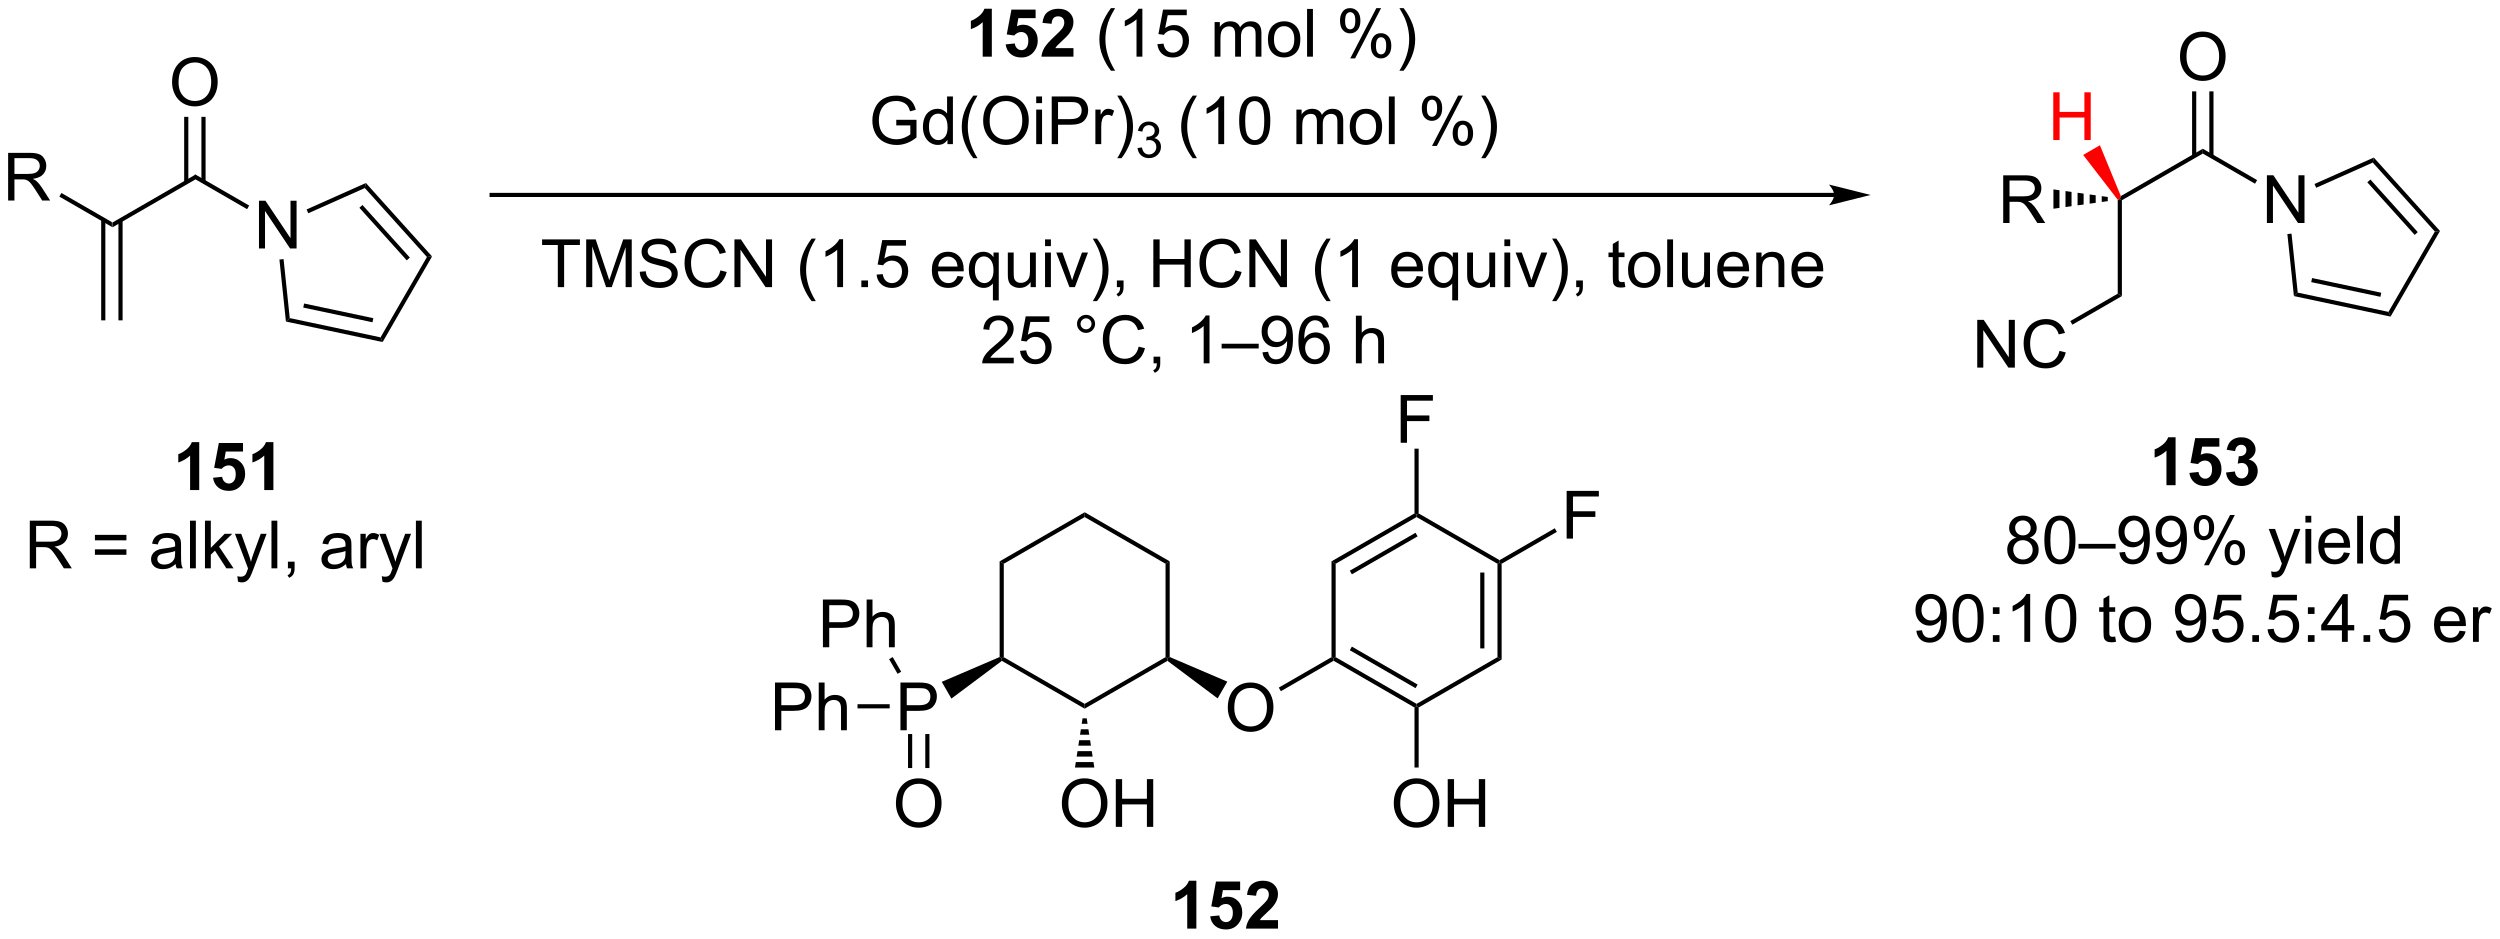<?xml version="1.0" encoding="UTF-8"?>
<!DOCTYPE svg PUBLIC '-//W3C//DTD SVG 1.0//EN'
          'http://www.w3.org/TR/2001/REC-SVG-20010904/DTD/svg10.dtd'>
<svg stroke-dasharray="none" shape-rendering="auto" xmlns="http://www.w3.org/2000/svg" font-family="'Dialog'" text-rendering="auto" width="823" fill-opacity="1" color-interpolation="auto" color-rendering="auto" preserveAspectRatio="xMidYMid meet" font-size="12px" viewBox="0 0 823 309" fill="black" xmlns:xlink="http://www.w3.org/1999/xlink" stroke="black" image-rendering="auto" stroke-miterlimit="10" stroke-linecap="square" stroke-linejoin="miter" font-style="normal" stroke-width="1" height="309" stroke-dashoffset="0" font-weight="normal" stroke-opacity="1"
><!--Generated by the Batik Graphics2D SVG Generator--><defs id="genericDefs"
  /><g
  ><defs id="defs1"
    ><clipPath clipPathUnits="userSpaceOnUse" id="clipPath1"
      ><path d="M1.294 2.265 L309.889 2.265 L309.889 118.001 L1.294 118.001 L1.294 2.265 Z"
      /></clipPath
      ><clipPath clipPathUnits="userSpaceOnUse" id="clipPath2"
      ><path d="M124.921 115.25 L124.921 227.768 L424.936 227.768 L424.936 115.25 Z"
      /></clipPath
    ></defs
    ><g transform="scale(2.667,2.667) translate(-1.294,-2.265) matrix(1.029,0,0,1.029,-127.2,-116.281)"
    ><path d="M138.347 142.482 L138.347 141.905 L148.306 136.155 L148.306 136.732 Z" stroke="none" clip-path="url(#clipPath2)"
    /></g
    ><g transform="matrix(2.743,0,0,2.743,-342.651,-316.123)"
    ><path d="M145.569 125.129 Q145.569 123.702 146.334 122.898 Q147.1 122.09 148.311 122.09 Q149.103 122.09 149.738 122.471 Q150.376 122.848 150.709 123.525 Q151.045 124.202 151.045 125.062 Q151.045 125.934 150.694 126.621 Q150.342 127.309 149.696 127.663 Q149.053 128.017 148.306 128.017 Q147.498 128.017 146.86 127.627 Q146.225 127.234 145.897 126.559 Q145.569 125.882 145.569 125.129 ZM146.35 125.14 Q146.35 126.176 146.905 126.773 Q147.462 127.366 148.303 127.366 Q149.157 127.366 149.709 126.765 Q150.264 126.163 150.264 125.059 Q150.264 124.359 150.027 123.838 Q149.79 123.317 149.334 123.03 Q148.881 122.741 148.314 122.741 Q147.509 122.741 146.928 123.296 Q146.35 123.848 146.35 125.14 Z" stroke="none" clip-path="url(#clipPath2)"
    /></g
    ><g transform="matrix(2.743,0,0,2.743,-342.651,-316.123)"
    ><path d="M149.591 137.041 L149.591 129.27 L149.091 129.27 L149.091 137.041 ZM147.521 137.041 L147.521 129.27 L147.021 129.27 L147.021 137.041 Z" stroke="none" clip-path="url(#clipPath2)"
    /></g
    ><g transform="matrix(2.743,0,0,2.743,-342.651,-316.123)"
    ><path d="M155.999 145.068 L155.999 139.342 L156.777 139.342 L159.785 143.837 L159.785 139.342 L160.512 139.342 L160.512 145.068 L159.733 145.068 L156.725 140.568 L156.725 145.068 L155.999 145.068 Z" stroke="none" clip-path="url(#clipPath2)"
    /></g
    ><g transform="matrix(2.743,0,0,2.743,-342.651,-316.123)"
    ><path d="M148.306 136.732 L148.306 136.155 L154.824 139.918 L154.574 140.351 Z" stroke="none" clip-path="url(#clipPath2)"
    /></g
    ><g transform="matrix(2.743,0,0,2.743,-342.651,-316.123)"
    ><path d="M137.062 141.596 L137.062 153.694 L137.562 153.694 L137.562 141.596 ZM139.132 141.596 L139.132 153.694 L139.632 153.694 L139.632 141.596 Z" stroke="none" clip-path="url(#clipPath2)"
    /></g
    ><g transform="matrix(2.743,0,0,2.743,-342.651,-316.123)"
    ><path d="M125.894 139.318 L125.894 133.592 L128.433 133.592 Q129.198 133.592 129.597 133.745 Q129.995 133.899 130.232 134.29 Q130.472 134.68 130.472 135.154 Q130.472 135.764 130.076 136.183 Q129.683 136.6 128.857 136.712 Q129.159 136.857 129.315 136.998 Q129.646 137.303 129.943 137.758 L130.94 139.318 L129.987 139.318 L129.229 138.126 Q128.896 137.61 128.68 137.337 Q128.466 137.063 128.297 136.954 Q128.128 136.845 127.951 136.803 Q127.823 136.774 127.529 136.774 L126.651 136.774 L126.651 139.318 L125.894 139.318 ZM126.651 136.118 L128.279 136.118 Q128.8 136.118 129.091 136.011 Q129.386 135.904 129.537 135.667 Q129.69 135.43 129.69 135.154 Q129.69 134.748 129.393 134.488 Q129.099 134.225 128.464 134.225 L126.651 134.225 L126.651 136.118 Z" stroke="none" clip-path="url(#clipPath2)"
    /></g
    ><g transform="matrix(2.743,0,0,2.743,-342.651,-316.123)"
    ><path d="M138.347 141.905 L138.347 142.482 L132.04 138.841 L132.29 138.408 Z" stroke="none" clip-path="url(#clipPath2)"
    /></g
    ><g transform="matrix(2.743,0,0,2.743,-342.651,-316.123)"
    ><path d="M158.453 146.394 L158.95 146.342 L159.692 153.423 L159.233 153.836 Z" stroke="none" clip-path="url(#clipPath2)"
    /></g
    ><g transform="matrix(2.743,0,0,2.743,-342.651,-316.123)"
    ><path d="M159.233 153.836 L159.692 153.423 L170.589 155.735 L170.84 156.3 ZM161.313 152.161 L169.622 153.924 L169.725 153.435 L161.417 151.672 Z" stroke="none" clip-path="url(#clipPath2)"
    /></g
    ><g transform="matrix(2.743,0,0,2.743,-342.651,-316.123)"
    ><path d="M170.84 156.3 L170.589 155.735 L176.157 146.091 L176.772 146.026 Z" stroke="none" clip-path="url(#clipPath2)"
    /></g
    ><g transform="matrix(2.743,0,0,2.743,-342.651,-316.123)"
    ><path d="M176.772 146.026 L176.157 146.091 L168.702 137.816 L168.83 137.211 ZM174.105 146.159 L168.421 139.85 L168.049 140.184 L173.734 146.494 Z" stroke="none" clip-path="url(#clipPath2)"
    /></g
    ><g transform="matrix(2.743,0,0,2.743,-342.651,-316.123)"
    ><path d="M168.83 137.211 L168.702 137.816 L161.916 140.84 L161.713 140.383 Z" stroke="none" clip-path="url(#clipPath2)"
    /></g
    ><g transform="matrix(2.743,0,0,2.743,-342.651,-316.123)"
    ><path d="M345.046 138.394 L183.921 138.394 L183.671 138.394 L183.671 138.894 L183.921 138.894 L345.046 138.894 L345.296 138.894 L345.296 138.394 L345.046 138.394 ZM349.421 138.644 L344.421 137.394 C344.421 137.394 345.046 138.097 345.046 138.644 C345.046 139.19 344.421 139.894 344.421 139.894 Z" stroke="none" clip-path="url(#clipPath2)"
    /></g
    ><g transform="matrix(2.743,0,0,2.743,-342.651,-316.123)"
    ><path d="M243.952 122.048 L242.856 122.048 L242.856 117.91 Q242.255 118.472 241.437 118.743 L241.437 117.746 Q241.867 117.605 242.369 117.214 Q242.874 116.821 243.062 116.298 L243.952 116.298 L243.952 122.048 ZM245.61 120.574 L246.704 120.462 Q246.751 120.832 246.98 121.05 Q247.212 121.266 247.511 121.266 Q247.855 121.266 248.092 120.988 Q248.331 120.707 248.331 120.144 Q248.331 119.618 248.094 119.355 Q247.86 119.089 247.48 119.089 Q247.008 119.089 246.633 119.509 L245.743 119.378 L246.305 116.399 L249.206 116.399 L249.206 117.425 L247.136 117.425 L246.964 118.399 Q247.331 118.214 247.714 118.214 Q248.446 118.214 248.954 118.746 Q249.462 119.277 249.462 120.126 Q249.462 120.832 249.05 121.386 Q248.493 122.147 247.501 122.147 Q246.706 122.147 246.206 121.72 Q245.706 121.293 245.61 120.574 ZM253.749 121.027 L253.749 122.048 L249.903 122.048 Q249.965 121.47 250.278 120.951 Q250.59 120.433 251.512 119.579 Q252.255 118.886 252.421 118.641 Q252.648 118.3 252.648 117.97 Q252.648 117.602 252.45 117.404 Q252.255 117.207 251.906 117.207 Q251.562 117.207 251.359 117.415 Q251.156 117.621 251.124 118.102 L250.031 117.993 Q250.13 117.087 250.645 116.694 Q251.161 116.298 251.934 116.298 Q252.781 116.298 253.265 116.756 Q253.749 117.212 253.749 117.891 Q253.749 118.277 253.611 118.628 Q253.473 118.977 253.171 119.36 Q252.973 119.613 252.452 120.089 Q251.934 120.566 251.794 120.722 Q251.656 120.878 251.57 121.027 L253.749 121.027 Z" stroke="none" clip-path="url(#clipPath2)"
    /></g
    ><g transform="matrix(2.743,0,0,2.743,-342.651,-316.123)"
    ><path d="M258.247 123.733 Q257.663 122.998 257.26 122.014 Q256.859 121.027 256.859 119.972 Q256.859 119.043 257.161 118.191 Q257.512 117.204 258.247 116.222 L258.749 116.222 Q258.278 117.035 258.124 117.384 Q257.887 117.923 257.749 118.509 Q257.583 119.238 257.583 119.977 Q257.583 121.855 258.749 123.733 L258.247 123.733 ZM262.02 122.048 L261.317 122.048 L261.317 117.566 Q261.062 117.808 260.65 118.05 Q260.239 118.293 259.911 118.415 L259.911 117.735 Q260.499 117.457 260.939 117.063 Q261.382 116.668 261.567 116.298 L262.02 116.298 L262.02 122.048 ZM263.821 120.548 L264.558 120.485 Q264.641 121.024 264.938 121.295 Q265.238 121.566 265.659 121.566 Q266.167 121.566 266.519 121.183 Q266.87 120.8 266.87 120.168 Q266.87 119.566 266.532 119.22 Q266.196 118.871 265.649 118.871 Q265.308 118.871 265.034 119.027 Q264.761 119.18 264.605 119.425 L263.946 119.339 L264.501 116.399 L267.347 116.399 L267.347 117.071 L265.063 117.071 L264.753 118.61 Q265.269 118.251 265.837 118.251 Q266.587 118.251 267.102 118.772 Q267.618 119.29 267.618 120.105 Q267.618 120.884 267.165 121.449 Q266.613 122.147 265.659 122.147 Q264.878 122.147 264.383 121.709 Q263.891 121.269 263.821 120.548 ZM270.688 122.048 L270.688 117.899 L271.316 117.899 L271.316 118.48 Q271.511 118.175 271.834 117.99 Q272.159 117.805 272.574 117.805 Q273.034 117.805 273.329 117.998 Q273.626 118.188 273.745 118.532 Q274.238 117.805 275.027 117.805 Q275.644 117.805 275.974 118.147 Q276.308 118.488 276.308 119.199 L276.308 122.048 L275.61 122.048 L275.61 119.433 Q275.61 119.011 275.54 118.826 Q275.472 118.641 275.292 118.529 Q275.113 118.415 274.87 118.415 Q274.433 118.415 274.144 118.707 Q273.855 118.996 273.855 119.636 L273.855 122.048 L273.152 122.048 L273.152 119.352 Q273.152 118.884 272.98 118.649 Q272.808 118.415 272.417 118.415 Q272.12 118.415 271.868 118.571 Q271.618 118.727 271.503 119.029 Q271.391 119.329 271.391 119.894 L271.391 122.048 L270.688 122.048 ZM277.089 119.972 Q277.089 118.821 277.73 118.266 Q278.266 117.805 279.034 117.805 Q279.891 117.805 280.433 118.365 Q280.977 118.925 280.977 119.915 Q280.977 120.714 280.735 121.175 Q280.495 121.634 280.037 121.889 Q279.579 122.141 279.034 122.141 Q278.165 122.141 277.626 121.584 Q277.089 121.024 277.089 119.972 ZM277.813 119.972 Q277.813 120.769 278.159 121.168 Q278.508 121.563 279.034 121.563 Q279.558 121.563 279.904 121.165 Q280.253 120.766 280.253 119.949 Q280.253 119.18 279.904 118.785 Q279.555 118.386 279.034 118.386 Q278.508 118.386 278.159 118.782 Q277.813 119.175 277.813 119.972 ZM281.786 122.048 L281.786 116.321 L282.489 116.321 L282.489 122.048 L281.786 122.048 ZM285.739 117.696 Q285.739 117.082 286.046 116.652 Q286.356 116.222 286.942 116.222 Q287.481 116.222 287.833 116.608 Q288.187 116.993 288.187 117.738 Q288.187 118.464 287.83 118.858 Q287.473 119.251 286.95 119.251 Q286.429 119.251 286.083 118.865 Q285.739 118.477 285.739 117.696 ZM286.96 116.707 Q286.7 116.707 286.525 116.933 Q286.351 117.16 286.351 117.766 Q286.351 118.316 286.525 118.543 Q286.702 118.766 286.96 118.766 Q287.226 118.766 287.4 118.54 Q287.575 118.313 287.575 117.712 Q287.575 117.157 287.398 116.933 Q287.223 116.707 286.96 116.707 ZM286.966 122.259 L290.098 116.222 L290.669 116.222 L287.546 122.259 L286.966 122.259 ZM289.442 120.704 Q289.442 120.087 289.749 119.66 Q290.059 119.23 290.648 119.23 Q291.187 119.23 291.541 119.615 Q291.895 120.001 291.895 120.746 Q291.895 121.472 291.536 121.865 Q291.179 122.259 290.653 122.259 Q290.132 122.259 289.786 121.871 Q289.442 121.48 289.442 120.704 ZM290.669 119.714 Q290.403 119.714 290.228 119.941 Q290.054 120.168 290.054 120.774 Q290.054 121.321 290.228 121.548 Q290.406 121.774 290.663 121.774 Q290.934 121.774 291.106 121.548 Q291.281 121.321 291.281 120.72 Q291.281 120.165 291.103 119.941 Q290.929 119.714 290.669 119.714 ZM293.376 123.733 L292.87 123.733 Q294.04 121.855 294.04 119.977 Q294.04 119.243 293.87 118.519 Q293.738 117.933 293.501 117.394 Q293.347 117.043 292.87 116.222 L293.376 116.222 Q294.11 117.204 294.462 118.191 Q294.761 119.043 294.761 119.972 Q294.761 121.027 294.357 122.014 Q293.954 122.998 293.376 123.733 Z" stroke="none" clip-path="url(#clipPath2)"
    /></g
    ><g transform="matrix(2.743,0,0,2.743,-342.651,-316.123)"
    ><path d="M232.484 130.3 L232.484 129.628 L234.911 129.626 L234.911 131.751 Q234.351 132.196 233.757 132.423 Q233.163 132.647 232.538 132.647 Q231.695 132.647 231.005 132.285 Q230.317 131.923 229.965 131.24 Q229.614 130.555 229.614 129.712 Q229.614 128.876 229.963 128.152 Q230.312 127.425 230.968 127.074 Q231.624 126.722 232.481 126.722 Q233.101 126.722 233.603 126.925 Q234.106 127.126 234.39 127.485 Q234.676 127.845 234.825 128.423 L234.14 128.61 Q234.012 128.173 233.82 127.923 Q233.63 127.673 233.273 127.522 Q232.919 127.371 232.484 127.371 Q231.965 127.371 231.585 127.529 Q231.208 127.688 230.973 127.946 Q230.742 128.204 230.614 128.511 Q230.395 129.042 230.395 129.665 Q230.395 130.43 230.658 130.946 Q230.921 131.462 231.424 131.712 Q231.929 131.962 232.497 131.962 Q232.989 131.962 233.458 131.772 Q233.926 131.582 234.169 131.368 L234.169 130.3 L232.484 130.3 ZM238.628 132.548 L238.628 132.024 Q238.235 132.641 237.469 132.641 Q236.972 132.641 236.555 132.368 Q236.141 132.095 235.912 131.605 Q235.683 131.113 235.683 130.477 Q235.683 129.855 235.889 129.35 Q236.097 128.845 236.511 128.576 Q236.925 128.305 237.438 128.305 Q237.813 128.305 238.105 128.464 Q238.399 128.621 238.581 128.876 L238.581 126.821 L239.282 126.821 L239.282 132.548 L238.628 132.548 ZM236.407 130.477 Q236.407 131.274 236.743 131.67 Q237.079 132.063 237.535 132.063 Q237.995 132.063 238.318 131.686 Q238.641 131.308 238.641 130.535 Q238.641 129.683 238.313 129.285 Q237.985 128.886 237.503 128.886 Q237.035 128.886 236.719 129.269 Q236.407 129.652 236.407 130.477 ZM241.731 134.233 Q241.148 133.498 240.744 132.514 Q240.343 131.527 240.343 130.472 Q240.343 129.542 240.645 128.691 Q240.997 127.704 241.731 126.722 L242.234 126.722 Q241.762 127.535 241.609 127.884 Q241.372 128.423 241.234 129.009 Q241.067 129.738 241.067 130.477 Q241.067 132.355 242.234 134.233 L241.731 134.233 ZM242.911 129.759 Q242.911 128.332 243.676 127.527 Q244.442 126.72 245.653 126.72 Q246.445 126.72 247.08 127.1 Q247.718 127.477 248.051 128.155 Q248.387 128.832 248.387 129.691 Q248.387 130.563 248.036 131.251 Q247.684 131.938 247.038 132.292 Q246.395 132.647 245.648 132.647 Q244.84 132.647 244.202 132.256 Q243.567 131.863 243.239 131.188 Q242.911 130.511 242.911 129.759 ZM243.692 129.769 Q243.692 130.805 244.247 131.402 Q244.804 131.996 245.645 131.996 Q246.499 131.996 247.051 131.394 Q247.606 130.792 247.606 129.688 Q247.606 128.988 247.369 128.467 Q247.132 127.946 246.676 127.66 Q246.223 127.371 245.655 127.371 Q244.851 127.371 244.27 127.925 Q243.692 128.477 243.692 129.769 ZM249.277 127.628 L249.277 126.821 L249.98 126.821 L249.98 127.628 L249.277 127.628 ZM249.277 132.548 L249.277 128.399 L249.98 128.399 L249.98 132.548 L249.277 132.548 ZM251.14 132.548 L251.14 126.821 L253.301 126.821 Q253.872 126.821 254.171 126.876 Q254.593 126.946 254.877 127.144 Q255.163 127.339 255.338 127.696 Q255.512 128.05 255.512 128.477 Q255.512 129.207 255.046 129.714 Q254.583 130.22 253.367 130.22 L251.898 130.22 L251.898 132.548 L251.14 132.548 ZM251.898 129.542 L253.38 129.542 Q254.114 129.542 254.421 129.269 Q254.731 128.996 254.731 128.501 Q254.731 128.141 254.549 127.886 Q254.367 127.628 254.07 127.548 Q253.88 127.496 253.364 127.496 L251.898 127.496 L251.898 129.542 ZM256.38 132.548 L256.38 128.399 L257.012 128.399 L257.012 129.027 Q257.255 128.587 257.458 128.446 Q257.663 128.305 257.911 128.305 Q258.265 128.305 258.632 128.532 L258.39 129.183 Q258.132 129.032 257.874 129.032 Q257.645 129.032 257.46 129.17 Q257.278 129.308 257.2 129.555 Q257.083 129.93 257.083 130.376 L257.083 132.548 L256.38 132.548 ZM259.512 134.233 L259.007 134.233 Q260.176 132.355 260.176 130.477 Q260.176 129.743 260.007 129.019 Q259.874 128.433 259.637 127.894 Q259.484 127.543 259.007 126.722 L259.512 126.722 Q260.247 127.704 260.598 128.691 Q260.898 129.542 260.898 130.472 Q260.898 131.527 260.494 132.514 Q260.091 133.498 259.512 134.233 Z" stroke="none" clip-path="url(#clipPath2)"
    /></g
    ><g transform="matrix(2.743,0,0,2.743,-342.651,-316.123)"
    ><path d="M261.439 133.013 L261.966 132.943 Q262.058 133.392 262.275 133.589 Q262.493 133.786 262.808 133.786 Q263.179 133.786 263.435 133.529 Q263.693 133.271 263.693 132.89 Q263.693 132.527 263.454 132.292 Q263.218 132.056 262.851 132.056 Q262.702 132.056 262.48 132.114 L262.538 131.652 Q262.591 131.657 262.622 131.657 Q262.96 131.657 263.23 131.482 Q263.499 131.306 263.499 130.939 Q263.499 130.65 263.302 130.46 Q263.107 130.269 262.796 130.269 Q262.488 130.269 262.283 130.462 Q262.077 130.655 262.019 131.042 L261.491 130.948 Q261.589 130.417 261.931 130.126 Q262.275 129.835 262.784 129.835 Q263.136 129.835 263.431 129.986 Q263.728 130.136 263.884 130.398 Q264.04 130.657 264.04 130.95 Q264.04 131.23 263.89 131.458 Q263.741 131.687 263.449 131.821 Q263.829 131.909 264.04 132.187 Q264.251 132.462 264.251 132.878 Q264.251 133.441 263.841 133.833 Q263.431 134.224 262.804 134.224 Q262.24 134.224 261.865 133.888 Q261.491 133.55 261.439 133.013 Z" stroke="none" clip-path="url(#clipPath2)"
    /></g
    ><g transform="matrix(2.743,0,0,2.743,-342.651,-316.123)"
    ><path d="M268.063 134.233 Q267.48 133.498 267.076 132.514 Q266.675 131.527 266.675 130.472 Q266.675 129.542 266.977 128.691 Q267.329 127.704 268.063 126.722 L268.566 126.722 Q268.094 127.535 267.941 127.884 Q267.704 128.423 267.566 129.009 Q267.399 129.738 267.399 130.477 Q267.399 132.355 268.566 134.233 L268.063 134.233 ZM271.837 132.548 L271.133 132.548 L271.133 128.066 Q270.878 128.308 270.467 128.55 Q270.055 128.792 269.727 128.915 L269.727 128.235 Q270.316 127.957 270.756 127.563 Q271.199 127.168 271.383 126.798 L271.837 126.798 L271.837 132.548 ZM273.637 129.722 Q273.637 128.707 273.846 128.089 Q274.054 127.47 274.466 127.134 Q274.88 126.798 275.505 126.798 Q275.966 126.798 276.312 126.983 Q276.661 127.168 276.887 127.519 Q277.114 127.868 277.241 128.371 Q277.372 128.871 277.372 129.722 Q277.372 130.73 277.163 131.35 Q276.958 131.97 276.544 132.308 Q276.132 132.647 275.505 132.647 Q274.676 132.647 274.202 132.05 Q273.637 131.337 273.637 129.722 ZM274.359 129.722 Q274.359 131.134 274.689 131.6 Q275.02 132.066 275.505 132.066 Q275.989 132.066 276.317 131.597 Q276.648 131.128 276.648 129.722 Q276.648 128.308 276.317 127.845 Q275.989 127.378 275.497 127.378 Q275.012 127.378 274.723 127.79 Q274.359 128.313 274.359 129.722 ZM280.505 132.548 L280.505 128.399 L281.132 128.399 L281.132 128.98 Q281.327 128.675 281.65 128.49 Q281.976 128.305 282.39 128.305 Q282.851 128.305 283.145 128.498 Q283.442 128.688 283.562 129.032 Q284.054 128.305 284.843 128.305 Q285.46 128.305 285.791 128.647 Q286.124 128.988 286.124 129.699 L286.124 132.548 L285.426 132.548 L285.426 129.933 Q285.426 129.511 285.356 129.326 Q285.288 129.141 285.109 129.03 Q284.929 128.915 284.687 128.915 Q284.249 128.915 283.96 129.207 Q283.671 129.496 283.671 130.136 L283.671 132.548 L282.968 132.548 L282.968 129.852 Q282.968 129.384 282.796 129.149 Q282.624 128.915 282.234 128.915 Q281.937 128.915 281.684 129.071 Q281.434 129.227 281.32 129.53 Q281.208 129.829 281.208 130.394 L281.208 132.548 L280.505 132.548 ZM286.906 130.472 Q286.906 129.321 287.546 128.766 Q288.083 128.305 288.851 128.305 Q289.708 128.305 290.249 128.865 Q290.794 129.425 290.794 130.415 Q290.794 131.214 290.551 131.675 Q290.312 132.134 289.853 132.389 Q289.395 132.641 288.851 132.641 Q287.981 132.641 287.442 132.084 Q286.906 131.524 286.906 130.472 ZM287.63 130.472 Q287.63 131.269 287.976 131.667 Q288.325 132.063 288.851 132.063 Q289.374 132.063 289.721 131.665 Q290.07 131.266 290.07 130.449 Q290.07 129.68 289.721 129.285 Q289.372 128.886 288.851 128.886 Q288.325 128.886 287.976 129.282 Q287.63 129.675 287.63 130.472 ZM291.602 132.548 L291.602 126.821 L292.305 126.821 L292.305 132.548 L291.602 132.548 ZM295.555 128.196 Q295.555 127.582 295.863 127.152 Q296.173 126.722 296.758 126.722 Q297.298 126.722 297.649 127.108 Q298.003 127.493 298.003 128.238 Q298.003 128.964 297.646 129.358 Q297.29 129.751 296.766 129.751 Q296.245 129.751 295.899 129.365 Q295.555 128.977 295.555 128.196 ZM296.777 127.207 Q296.516 127.207 296.342 127.433 Q296.167 127.66 296.167 128.266 Q296.167 128.816 296.342 129.042 Q296.519 129.266 296.777 129.266 Q297.042 129.266 297.217 129.04 Q297.391 128.813 297.391 128.212 Q297.391 127.657 297.214 127.433 Q297.04 127.207 296.777 127.207 ZM296.782 132.759 L299.915 126.722 L300.485 126.722 L297.363 132.759 L296.782 132.759 ZM299.258 131.204 Q299.258 130.587 299.566 130.16 Q299.876 129.73 300.464 129.73 Q301.003 129.73 301.357 130.115 Q301.712 130.501 301.712 131.246 Q301.712 131.972 301.352 132.365 Q300.995 132.759 300.469 132.759 Q299.949 132.759 299.602 132.371 Q299.258 131.98 299.258 131.204 ZM300.485 130.214 Q300.219 130.214 300.045 130.441 Q299.87 130.667 299.87 131.274 Q299.87 131.821 300.045 132.048 Q300.222 132.274 300.48 132.274 Q300.751 132.274 300.923 132.048 Q301.097 131.821 301.097 131.22 Q301.097 130.665 300.92 130.441 Q300.745 130.214 300.485 130.214 ZM303.192 134.233 L302.687 134.233 Q303.856 132.355 303.856 130.477 Q303.856 129.743 303.687 129.019 Q303.554 128.433 303.317 127.894 Q303.163 127.543 302.687 126.722 L303.192 126.722 Q303.926 127.704 304.278 128.691 Q304.577 129.542 304.577 130.472 Q304.577 131.527 304.174 132.514 Q303.77 133.498 303.192 134.233 Z" stroke="none" clip-path="url(#clipPath2)"
    /></g
    ><g transform="matrix(2.743,0,0,2.743,-342.651,-316.123)"
    ><path d="M191.864 149.706 L191.864 144.654 L189.976 144.654 L189.976 143.98 L194.515 143.98 L194.515 144.654 L192.622 144.654 L192.622 149.706 L191.864 149.706 ZM195.269 149.706 L195.269 143.98 L196.409 143.98 L197.766 148.034 Q197.954 148.599 198.04 148.881 Q198.136 148.568 198.344 147.964 L199.714 143.98 L200.735 143.98 L200.735 149.706 L200.003 149.706 L200.003 144.912 L198.339 149.706 L197.657 149.706 L196 144.831 L196 149.706 L195.269 149.706 ZM201.698 147.865 L202.415 147.803 Q202.464 148.232 202.649 148.508 Q202.837 148.784 203.227 148.953 Q203.618 149.123 204.105 149.123 Q204.54 149.123 204.87 148.995 Q205.204 148.865 205.365 148.641 Q205.527 148.417 205.527 148.151 Q205.527 147.881 205.37 147.68 Q205.214 147.48 204.855 147.341 Q204.625 147.253 203.837 147.063 Q203.047 146.873 202.73 146.706 Q202.321 146.49 202.118 146.172 Q201.917 145.855 201.917 145.459 Q201.917 145.026 202.162 144.649 Q202.409 144.271 202.881 144.076 Q203.355 143.881 203.933 143.881 Q204.571 143.881 205.055 144.086 Q205.542 144.292 205.803 144.69 Q206.066 145.089 206.087 145.591 L205.36 145.646 Q205.3 145.105 204.962 144.828 Q204.625 144.55 203.964 144.55 Q203.277 144.55 202.962 144.803 Q202.649 145.053 202.649 145.409 Q202.649 145.716 202.87 145.917 Q203.089 146.115 204.014 146.326 Q204.938 146.534 205.282 146.69 Q205.782 146.92 206.019 147.274 Q206.258 147.628 206.258 148.089 Q206.258 148.545 205.995 148.951 Q205.735 149.355 205.243 149.581 Q204.753 149.805 204.141 149.805 Q203.363 149.805 202.837 149.578 Q202.313 149.349 202.014 148.896 Q201.714 148.44 201.698 147.865 ZM211.378 147.698 L212.136 147.888 Q211.899 148.823 211.279 149.315 Q210.659 149.805 209.766 149.805 Q208.839 149.805 208.258 149.428 Q207.68 149.05 207.375 148.336 Q207.073 147.62 207.073 146.8 Q207.073 145.904 207.415 145.24 Q207.758 144.573 208.389 144.227 Q209.019 143.881 209.777 143.881 Q210.636 143.881 211.222 144.318 Q211.808 144.756 212.04 145.55 L211.292 145.724 Q211.094 145.099 210.714 144.815 Q210.337 144.529 209.761 144.529 Q209.102 144.529 208.657 144.847 Q208.214 145.162 208.034 145.696 Q207.855 146.23 207.855 146.795 Q207.855 147.526 208.068 148.071 Q208.282 148.615 208.73 148.886 Q209.18 149.154 209.704 149.154 Q210.339 149.154 210.779 148.787 Q211.222 148.42 211.378 147.698 ZM213.062 149.706 L213.062 143.98 L213.84 143.98 L216.848 148.474 L216.848 143.98 L217.575 143.98 L217.575 149.706 L216.796 149.706 L213.788 145.206 L213.788 149.706 L213.062 149.706 ZM222.325 151.391 Q221.741 150.657 221.338 149.672 Q220.937 148.685 220.937 147.631 Q220.937 146.701 221.239 145.849 Q221.59 144.862 222.325 143.881 L222.827 143.881 Q222.356 144.693 222.202 145.042 Q221.965 145.581 221.827 146.167 Q221.661 146.896 221.661 147.636 Q221.661 149.513 222.827 151.391 L222.325 151.391 ZM226.098 149.706 L225.395 149.706 L225.395 145.224 Q225.14 145.466 224.728 145.709 Q224.317 145.951 223.989 146.073 L223.989 145.394 Q224.577 145.115 225.018 144.722 Q225.46 144.326 225.645 143.956 L226.098 143.956 L226.098 149.706 ZM228.292 149.706 L228.292 148.904 L229.094 148.904 L229.094 149.706 L228.292 149.706 ZM230.122 148.206 L230.859 148.144 Q230.942 148.683 231.239 148.953 Q231.538 149.224 231.96 149.224 Q232.468 149.224 232.82 148.841 Q233.171 148.459 233.171 147.826 Q233.171 147.224 232.833 146.878 Q232.497 146.529 231.95 146.529 Q231.609 146.529 231.335 146.685 Q231.062 146.839 230.905 147.084 L230.247 146.998 L230.801 144.058 L233.648 144.058 L233.648 144.73 L231.364 144.73 L231.054 146.269 Q231.57 145.909 232.137 145.909 Q232.887 145.909 233.403 146.43 Q233.918 146.948 233.918 147.763 Q233.918 148.542 233.465 149.107 Q232.913 149.805 231.96 149.805 Q231.179 149.805 230.684 149.368 Q230.192 148.928 230.122 148.206 ZM239.827 148.37 L240.554 148.459 Q240.382 149.097 239.916 149.448 Q239.452 149.8 238.731 149.8 Q237.82 149.8 237.286 149.24 Q236.754 148.678 236.754 147.667 Q236.754 146.62 237.293 146.042 Q237.833 145.464 238.692 145.464 Q239.523 145.464 240.049 146.032 Q240.577 146.597 240.577 147.623 Q240.577 147.685 240.575 147.81 L237.481 147.81 Q237.52 148.495 237.866 148.86 Q238.215 149.222 238.734 149.222 Q239.122 149.222 239.395 149.019 Q239.668 148.815 239.827 148.37 ZM237.52 147.232 L239.835 147.232 Q239.788 146.709 239.57 146.448 Q239.234 146.042 238.7 146.042 Q238.215 146.042 237.885 146.368 Q237.554 146.69 237.52 147.232 ZM244.081 151.297 L244.081 149.263 Q243.917 149.495 243.623 149.649 Q243.329 149.8 242.995 149.8 Q242.258 149.8 241.725 149.211 Q241.191 148.62 241.191 147.591 Q241.191 146.966 241.407 146.472 Q241.625 145.974 242.037 145.719 Q242.448 145.464 242.941 145.464 Q243.712 145.464 244.152 146.112 L244.152 145.558 L244.784 145.558 L244.784 151.297 L244.081 151.297 ZM241.915 147.62 Q241.915 148.42 242.25 148.821 Q242.587 149.222 243.055 149.222 Q243.503 149.222 243.826 148.841 Q244.152 148.459 244.152 147.683 Q244.152 146.855 243.81 146.438 Q243.469 146.019 243.008 146.019 Q242.55 146.019 242.232 146.407 Q241.915 146.795 241.915 147.62 ZM248.606 149.706 L248.606 149.097 Q248.122 149.8 247.288 149.8 Q246.921 149.8 246.603 149.659 Q246.286 149.519 246.129 149.305 Q245.976 149.091 245.913 148.784 Q245.872 148.576 245.872 148.128 L245.872 145.558 L246.575 145.558 L246.575 147.857 Q246.575 148.409 246.616 148.599 Q246.684 148.878 246.898 149.037 Q247.114 149.193 247.429 149.193 Q247.747 149.193 248.023 149.032 Q248.301 148.87 248.416 148.591 Q248.53 148.31 248.53 147.779 L248.53 145.558 L249.234 145.558 L249.234 149.706 L248.606 149.706 ZM250.339 144.787 L250.339 143.98 L251.042 143.98 L251.042 144.787 L250.339 144.787 ZM250.339 149.706 L250.339 145.558 L251.042 145.558 L251.042 149.706 L250.339 149.706 ZM253.265 149.706 L251.687 145.558 L252.429 145.558 L253.32 148.042 Q253.465 148.443 253.585 148.878 Q253.679 148.55 253.848 148.089 L254.77 145.558 L255.491 145.558 L253.921 149.706 L253.265 149.706 ZM256.575 151.391 L256.07 151.391 Q257.239 149.513 257.239 147.636 Q257.239 146.901 257.07 146.178 Q256.937 145.591 256.7 145.053 Q256.546 144.701 256.07 143.881 L256.575 143.881 Q257.309 144.862 257.661 145.849 Q257.96 146.701 257.96 147.631 Q257.96 148.685 257.557 149.672 Q257.153 150.657 256.575 151.391 ZM258.96 149.706 L258.96 148.904 L259.762 148.904 L259.762 149.706 Q259.762 150.149 259.606 150.42 Q259.45 150.69 259.109 150.839 L258.913 150.539 Q259.137 150.44 259.241 150.25 Q259.348 150.063 259.359 149.706 L258.96 149.706 ZM263.335 149.706 L263.335 143.98 L264.093 143.98 L264.093 146.331 L267.07 146.331 L267.07 143.98 L267.827 143.98 L267.827 149.706 L267.07 149.706 L267.07 147.006 L264.093 147.006 L264.093 149.706 L263.335 149.706 ZM273.175 147.698 L273.933 147.888 Q273.696 148.823 273.076 149.315 Q272.456 149.805 271.563 149.805 Q270.636 149.805 270.055 149.428 Q269.477 149.05 269.172 148.336 Q268.87 147.62 268.87 146.8 Q268.87 145.904 269.212 145.24 Q269.555 144.573 270.185 144.227 Q270.816 143.881 271.574 143.881 Q272.433 143.881 273.019 144.318 Q273.605 144.756 273.837 145.55 L273.089 145.724 Q272.891 145.099 272.511 144.815 Q272.133 144.529 271.558 144.529 Q270.899 144.529 270.454 144.847 Q270.011 145.162 269.831 145.696 Q269.652 146.23 269.652 146.795 Q269.652 147.526 269.865 148.071 Q270.079 148.615 270.527 148.886 Q270.977 149.154 271.5 149.154 Q272.136 149.154 272.576 148.787 Q273.019 148.42 273.175 147.698 ZM274.859 149.706 L274.859 143.98 L275.637 143.98 L278.645 148.474 L278.645 143.98 L279.372 143.98 L279.372 149.706 L278.593 149.706 L275.585 145.206 L275.585 149.706 L274.859 149.706 ZM284.122 151.391 Q283.538 150.657 283.135 149.672 Q282.734 148.685 282.734 147.631 Q282.734 146.701 283.036 145.849 Q283.387 144.862 284.122 143.881 L284.624 143.881 Q284.153 144.693 283.999 145.042 Q283.762 145.581 283.624 146.167 Q283.458 146.896 283.458 147.636 Q283.458 149.513 284.624 151.391 L284.122 151.391 ZM287.895 149.706 L287.192 149.706 L287.192 145.224 Q286.937 145.466 286.525 145.709 Q286.114 145.951 285.786 146.073 L285.786 145.394 Q286.374 145.115 286.814 144.722 Q287.257 144.326 287.442 143.956 L287.895 143.956 L287.895 149.706 ZM294.952 148.37 L295.679 148.459 Q295.507 149.097 295.041 149.448 Q294.577 149.8 293.856 149.8 Q292.945 149.8 292.411 149.24 Q291.88 148.678 291.88 147.667 Q291.88 146.62 292.418 146.042 Q292.958 145.464 293.817 145.464 Q294.648 145.464 295.174 146.032 Q295.702 146.597 295.702 147.623 Q295.702 147.685 295.7 147.81 L292.606 147.81 Q292.645 148.495 292.991 148.86 Q293.34 149.222 293.859 149.222 Q294.247 149.222 294.52 149.019 Q294.793 148.815 294.952 148.37 ZM292.645 147.232 L294.96 147.232 Q294.913 146.709 294.695 146.448 Q294.359 146.042 293.825 146.042 Q293.34 146.042 293.01 146.368 Q292.679 146.69 292.645 147.232 ZM299.206 151.297 L299.206 149.263 Q299.042 149.495 298.748 149.649 Q298.454 149.8 298.12 149.8 Q297.383 149.8 296.849 149.211 Q296.316 148.62 296.316 147.591 Q296.316 146.966 296.532 146.472 Q296.75 145.974 297.162 145.719 Q297.574 145.464 298.066 145.464 Q298.837 145.464 299.277 146.112 L299.277 145.558 L299.909 145.558 L299.909 151.297 L299.206 151.297 ZM297.04 147.62 Q297.04 148.42 297.375 148.821 Q297.712 149.222 298.18 149.222 Q298.628 149.222 298.951 148.841 Q299.277 148.459 299.277 147.683 Q299.277 146.855 298.935 146.438 Q298.594 146.019 298.133 146.019 Q297.675 146.019 297.357 146.407 Q297.04 146.795 297.04 147.62 ZM303.731 149.706 L303.731 149.097 Q303.247 149.8 302.413 149.8 Q302.046 149.8 301.728 149.659 Q301.411 149.519 301.255 149.305 Q301.101 149.091 301.038 148.784 Q300.997 148.576 300.997 148.128 L300.997 145.558 L301.7 145.558 L301.7 147.857 Q301.7 148.409 301.741 148.599 Q301.809 148.878 302.023 149.037 Q302.239 149.193 302.554 149.193 Q302.872 149.193 303.148 149.032 Q303.426 148.87 303.541 148.591 Q303.656 148.31 303.656 147.779 L303.656 145.558 L304.359 145.558 L304.359 149.706 L303.731 149.706 ZM305.464 144.787 L305.464 143.98 L306.167 143.98 L306.167 144.787 L305.464 144.787 ZM305.464 149.706 L305.464 145.558 L306.167 145.558 L306.167 149.706 L305.464 149.706 ZM308.39 149.706 L306.812 145.558 L307.554 145.558 L308.445 148.042 Q308.59 148.443 308.71 148.878 Q308.804 148.55 308.973 148.089 L309.895 145.558 L310.616 145.558 L309.046 149.706 L308.39 149.706 ZM311.7 151.391 L311.195 151.391 Q312.364 149.513 312.364 147.636 Q312.364 146.901 312.195 146.178 Q312.062 145.591 311.825 145.053 Q311.671 144.701 311.195 143.881 L311.7 143.881 Q312.434 144.862 312.786 145.849 Q313.085 146.701 313.085 147.631 Q313.085 148.685 312.682 149.672 Q312.278 150.657 311.7 151.391 ZM314.085 149.706 L314.085 148.904 L314.887 148.904 L314.887 149.706 Q314.887 150.149 314.731 150.42 Q314.575 150.69 314.234 150.839 L314.038 150.539 Q314.262 150.44 314.366 150.25 Q314.473 150.063 314.484 149.706 L314.085 149.706 ZM319.882 149.076 L319.984 149.698 Q319.687 149.761 319.452 149.761 Q319.07 149.761 318.859 149.641 Q318.648 149.519 318.562 149.321 Q318.476 149.123 318.476 148.49 L318.476 146.105 L317.96 146.105 L317.96 145.558 L318.476 145.558 L318.476 144.529 L319.176 144.107 L319.176 145.558 L319.882 145.558 L319.882 146.105 L319.176 146.105 L319.176 148.529 Q319.176 148.831 319.213 148.917 Q319.249 149.003 319.333 149.055 Q319.418 149.105 319.575 149.105 Q319.692 149.105 319.882 149.076 ZM320.308 147.631 Q320.308 146.48 320.949 145.925 Q321.485 145.464 322.253 145.464 Q323.11 145.464 323.652 146.024 Q324.196 146.584 324.196 147.573 Q324.196 148.373 323.954 148.834 Q323.714 149.292 323.256 149.547 Q322.797 149.8 322.253 149.8 Q321.383 149.8 320.844 149.243 Q320.308 148.683 320.308 147.631 ZM321.032 147.631 Q321.032 148.428 321.378 148.826 Q321.727 149.222 322.253 149.222 Q322.777 149.222 323.123 148.823 Q323.472 148.425 323.472 147.607 Q323.472 146.839 323.123 146.443 Q322.774 146.045 322.253 146.045 Q321.727 146.045 321.378 146.44 Q321.032 146.834 321.032 147.631 ZM325.005 149.706 L325.005 143.98 L325.708 143.98 L325.708 149.706 L325.005 149.706 ZM329.516 149.706 L329.516 149.097 Q329.032 149.8 328.199 149.8 Q327.831 149.8 327.514 149.659 Q327.196 149.519 327.04 149.305 Q326.886 149.091 326.824 148.784 Q326.782 148.576 326.782 148.128 L326.782 145.558 L327.485 145.558 L327.485 147.857 Q327.485 148.409 327.527 148.599 Q327.594 148.878 327.808 149.037 Q328.024 149.193 328.339 149.193 Q328.657 149.193 328.933 149.032 Q329.212 148.87 329.326 148.591 Q329.441 148.31 329.441 147.779 L329.441 145.558 L330.144 145.558 L330.144 149.706 L329.516 149.706 ZM334.085 148.37 L334.812 148.459 Q334.64 149.097 334.174 149.448 Q333.71 149.8 332.989 149.8 Q332.077 149.8 331.543 149.24 Q331.012 148.678 331.012 147.667 Q331.012 146.62 331.551 146.042 Q332.09 145.464 332.95 145.464 Q333.781 145.464 334.307 146.032 Q334.835 146.597 334.835 147.623 Q334.835 147.685 334.833 147.81 L331.739 147.81 Q331.778 148.495 332.124 148.86 Q332.473 149.222 332.991 149.222 Q333.38 149.222 333.653 149.019 Q333.926 148.815 334.085 148.37 ZM331.778 147.232 L334.093 147.232 Q334.046 146.709 333.827 146.448 Q333.491 146.042 332.958 146.042 Q332.473 146.042 332.142 146.368 Q331.812 146.69 331.778 147.232 ZM335.696 149.706 L335.696 145.558 L336.329 145.558 L336.329 146.146 Q336.784 145.464 337.649 145.464 Q338.024 145.464 338.337 145.599 Q338.652 145.732 338.808 145.951 Q338.964 146.17 339.027 146.472 Q339.066 146.667 339.066 147.154 L339.066 149.706 L338.363 149.706 L338.363 147.183 Q338.363 146.753 338.279 146.539 Q338.199 146.326 337.99 146.201 Q337.782 146.073 337.5 146.073 Q337.05 146.073 336.724 146.36 Q336.399 146.644 336.399 147.44 L336.399 149.706 L335.696 149.706 ZM342.984 148.37 L343.71 148.459 Q343.538 149.097 343.072 149.448 Q342.609 149.8 341.887 149.8 Q340.976 149.8 340.442 149.24 Q339.911 148.678 339.911 147.667 Q339.911 146.62 340.45 146.042 Q340.989 145.464 341.848 145.464 Q342.679 145.464 343.205 146.032 Q343.734 146.597 343.734 147.623 Q343.734 147.685 343.731 147.81 L340.637 147.81 Q340.676 148.495 341.023 148.86 Q341.372 149.222 341.89 149.222 Q342.278 149.222 342.551 149.019 Q342.825 148.815 342.984 148.37 ZM340.676 147.232 L342.991 147.232 Q342.945 146.709 342.726 146.448 Q342.39 146.042 341.856 146.042 Q341.372 146.042 341.041 146.368 Q340.71 146.69 340.676 147.232 Z" stroke="none" clip-path="url(#clipPath2)"
    /></g
    ><g transform="matrix(2.743,0,0,2.743,-342.651,-316.123)"
    ><path d="M246.583 158.179 L246.583 158.856 L242.796 158.856 Q242.788 158.601 242.88 158.367 Q243.023 157.981 243.34 157.606 Q243.661 157.231 244.262 156.739 Q245.195 155.973 245.523 155.525 Q245.851 155.077 245.851 154.679 Q245.851 154.262 245.551 153.976 Q245.255 153.687 244.773 153.687 Q244.265 153.687 243.96 153.992 Q243.656 154.296 243.653 154.835 L242.929 154.762 Q243.005 153.952 243.489 153.531 Q243.973 153.106 244.788 153.106 Q245.614 153.106 246.093 153.564 Q246.575 154.02 246.575 154.695 Q246.575 155.038 246.434 155.372 Q246.294 155.702 245.965 156.07 Q245.64 156.437 244.882 157.077 Q244.249 157.609 244.07 157.799 Q243.89 157.989 243.773 158.179 L246.583 158.179 ZM247.337 157.356 L248.073 157.294 Q248.157 157.833 248.454 158.103 Q248.753 158.374 249.175 158.374 Q249.683 158.374 250.035 157.992 Q250.386 157.609 250.386 156.976 Q250.386 156.374 250.048 156.028 Q249.712 155.679 249.165 155.679 Q248.823 155.679 248.55 155.835 Q248.277 155.989 248.12 156.234 L247.462 156.148 L248.016 153.208 L250.863 153.208 L250.863 153.88 L248.579 153.88 L248.269 155.419 Q248.785 155.059 249.352 155.059 Q250.102 155.059 250.618 155.58 Q251.133 156.098 251.133 156.913 Q251.133 157.692 250.68 158.257 Q250.128 158.955 249.175 158.955 Q248.394 158.955 247.899 158.518 Q247.407 158.077 247.337 157.356 ZM254.175 154.114 Q254.175 153.663 254.493 153.348 Q254.813 153.031 255.258 153.031 Q255.712 153.031 256.027 153.348 Q256.344 153.663 256.344 154.114 Q256.344 154.562 256.024 154.882 Q255.706 155.2 255.258 155.2 Q254.813 155.2 254.493 154.885 Q254.175 154.567 254.175 154.114 ZM254.602 154.114 Q254.602 154.387 254.795 154.58 Q254.988 154.773 255.261 154.773 Q255.532 154.773 255.725 154.58 Q255.917 154.387 255.917 154.114 Q255.917 153.84 255.725 153.648 Q255.532 153.452 255.261 153.452 Q254.988 153.452 254.795 153.648 Q254.602 153.84 254.602 154.114 ZM261.577 156.848 L262.335 157.038 Q262.098 157.973 261.478 158.465 Q260.859 158.955 259.966 158.955 Q259.038 158.955 258.458 158.577 Q257.88 158.2 257.575 157.486 Q257.273 156.77 257.273 155.95 Q257.273 155.054 257.614 154.39 Q257.958 153.723 258.588 153.377 Q259.218 153.031 259.976 153.031 Q260.835 153.031 261.421 153.468 Q262.007 153.906 262.239 154.7 L261.491 154.874 Q261.294 154.249 260.913 153.965 Q260.536 153.679 259.96 153.679 Q259.301 153.679 258.856 153.997 Q258.413 154.312 258.234 154.846 Q258.054 155.38 258.054 155.945 Q258.054 156.676 258.267 157.221 Q258.481 157.765 258.929 158.036 Q259.38 158.304 259.903 158.304 Q260.538 158.304 260.978 157.937 Q261.421 157.57 261.577 156.848 ZM263.363 158.856 L263.363 158.054 L264.165 158.054 L264.165 158.856 Q264.165 159.299 264.009 159.57 Q263.852 159.84 263.511 159.989 L263.316 159.689 Q263.54 159.59 263.644 159.4 Q263.751 159.213 263.761 158.856 L263.363 158.856 ZM270.079 158.856 L269.376 158.856 L269.376 154.374 Q269.12 154.617 268.709 154.859 Q268.298 155.101 267.969 155.223 L267.969 154.544 Q268.558 154.265 268.998 153.872 Q269.441 153.476 269.626 153.106 L270.079 153.106 L270.079 158.856 ZM271.531 157.067 L271.531 156.499 L275.981 156.499 L275.981 157.067 L271.531 157.067 ZM276.433 157.531 L277.11 157.468 Q277.196 157.945 277.438 158.161 Q277.68 158.374 278.058 158.374 Q278.384 158.374 278.626 158.226 Q278.87 158.077 279.027 157.83 Q279.183 157.583 279.287 157.161 Q279.394 156.739 279.394 156.301 Q279.394 156.255 279.391 156.161 Q279.18 156.497 278.813 156.705 Q278.449 156.913 278.024 156.913 Q277.313 156.913 276.821 156.398 Q276.329 155.882 276.329 155.038 Q276.329 154.169 276.842 153.637 Q277.355 153.106 278.128 153.106 Q278.688 153.106 279.149 153.408 Q279.613 153.708 279.852 154.265 Q280.094 154.82 280.094 155.874 Q280.094 156.973 279.855 157.624 Q279.618 158.273 279.147 158.614 Q278.675 158.955 278.042 158.955 Q277.37 158.955 276.943 158.583 Q276.519 158.208 276.433 157.531 ZM279.313 155.005 Q279.313 154.398 278.99 154.044 Q278.667 153.687 278.214 153.687 Q277.745 153.687 277.397 154.07 Q277.05 154.452 277.05 155.062 Q277.05 155.609 277.381 155.952 Q277.712 156.294 278.196 156.294 Q278.683 156.294 278.998 155.952 Q279.313 155.609 279.313 155.005 ZM284.426 154.531 L283.726 154.585 Q283.632 154.171 283.46 153.984 Q283.176 153.684 282.757 153.684 Q282.421 153.684 282.169 153.872 Q281.835 154.114 281.642 154.58 Q281.452 155.044 281.445 155.903 Q281.7 155.515 282.067 155.327 Q282.434 155.14 282.835 155.14 Q283.538 155.14 284.033 155.658 Q284.528 156.176 284.528 156.997 Q284.528 157.536 284.294 157.999 Q284.062 158.46 283.656 158.708 Q283.249 158.955 282.734 158.955 Q281.856 158.955 281.301 158.309 Q280.747 157.661 280.747 156.176 Q280.747 154.515 281.359 153.762 Q281.895 153.106 282.801 153.106 Q283.476 153.106 283.908 153.486 Q284.341 153.864 284.426 154.531 ZM281.554 156.999 Q281.554 157.364 281.708 157.697 Q281.864 158.028 282.14 158.202 Q282.419 158.374 282.723 158.374 Q283.169 158.374 283.489 158.015 Q283.809 157.656 283.809 157.038 Q283.809 156.445 283.491 156.103 Q283.176 155.762 282.695 155.762 Q282.218 155.762 281.885 156.103 Q281.554 156.445 281.554 156.999 ZM287.645 158.856 L287.645 153.13 L288.348 153.13 L288.348 155.184 Q288.841 154.614 289.591 154.614 Q290.051 154.614 290.39 154.796 Q290.731 154.976 290.877 155.296 Q291.023 155.617 291.023 156.226 L291.023 158.856 L290.32 158.856 L290.32 156.226 Q290.32 155.7 290.091 155.46 Q289.864 155.218 289.445 155.218 Q289.132 155.218 288.856 155.382 Q288.583 155.544 288.466 155.822 Q288.348 156.098 288.348 156.585 L288.348 158.856 L287.645 158.856 Z" stroke="none" clip-path="url(#clipPath2)"
    /></g
    ><g transform="matrix(2.743,0,0,2.743,-342.651,-316.123)"
    ><path d="M379.577 139.281 L379.327 139.137 L379.448 138.779 L389.286 133.098 L389.286 133.676 Z" stroke="none" clip-path="url(#clipPath2)"
    /></g
    ><g transform="matrix(2.743,0,0,2.743,-342.651,-316.123)"
    ><path d="M386.549 122.073 Q386.549 120.646 387.314 119.841 Q388.08 119.034 389.291 119.034 Q390.083 119.034 390.718 119.414 Q391.356 119.792 391.689 120.469 Q392.025 121.146 392.025 122.005 Q392.025 122.878 391.674 123.565 Q391.322 124.253 390.676 124.607 Q390.033 124.961 389.286 124.961 Q388.478 124.961 387.84 124.57 Q387.205 124.177 386.877 123.503 Q386.549 122.826 386.549 122.073 ZM387.33 122.083 Q387.33 123.12 387.885 123.716 Q388.442 124.31 389.283 124.31 Q390.137 124.31 390.689 123.708 Q391.244 123.107 391.244 122.003 Q391.244 121.302 391.007 120.781 Q390.77 120.26 390.314 119.974 Q389.861 119.685 389.293 119.685 Q388.489 119.685 387.908 120.24 Q387.33 120.792 387.33 122.083 Z" stroke="none" clip-path="url(#clipPath2)"
    /></g
    ><g transform="matrix(2.743,0,0,2.743,-342.651,-316.123)"
    ><path d="M390.571 133.985 L390.571 126.214 L390.071 126.214 L390.071 133.985 ZM388.501 133.985 L388.501 126.214 L388.001 126.214 L388.001 133.985 Z" stroke="none" clip-path="url(#clipPath2)"
    /></g
    ><g transform="matrix(2.743,0,0,2.743,-342.651,-316.123)"
    ><path d="M396.979 142.012 L396.979 136.285 L397.757 136.285 L400.765 140.78 L400.765 136.285 L401.492 136.285 L401.492 142.012 L400.713 142.012 L397.705 137.512 L397.705 142.012 L396.979 142.012 Z" stroke="none" clip-path="url(#clipPath2)"
    /></g
    ><g transform="matrix(2.743,0,0,2.743,-342.651,-316.123)"
    ><path d="M389.286 133.676 L389.286 133.098 L395.804 136.862 L395.554 137.295 Z" stroke="none" clip-path="url(#clipPath2)"
    /></g
    ><g transform="matrix(2.743,0,0,2.743,-342.651,-316.123)"
    ><path d="M379.077 139.219 L379.327 139.137 L379.577 139.281 L379.577 150.781 L379.077 150.493 Z" stroke="none" clip-path="url(#clipPath2)"
    /></g
    ><g transform="matrix(2.743,0,0,2.743,-342.651,-316.123)"
    ><path d="M399.436 143.338 L399.933 143.286 L400.68 150.366 L400.221 150.78 Z" stroke="none" clip-path="url(#clipPath2)"
    /></g
    ><g transform="matrix(2.743,0,0,2.743,-342.651,-316.123)"
    ><path d="M400.221 150.78 L400.68 150.366 L411.569 152.679 L411.82 153.243 ZM402.298 149.106 L410.602 150.869 L410.706 150.38 L402.402 148.617 Z" stroke="none" clip-path="url(#clipPath2)"
    /></g
    ><g transform="matrix(2.743,0,0,2.743,-342.651,-316.123)"
    ><path d="M411.82 153.243 L411.569 152.679 L417.137 143.035 L417.752 142.97 Z" stroke="none" clip-path="url(#clipPath2)"
    /></g
    ><g transform="matrix(2.743,0,0,2.743,-342.651,-316.123)"
    ><path d="M417.752 142.97 L417.137 143.035 L409.682 134.759 L409.81 134.155 ZM415.085 143.103 L409.401 136.793 L409.029 137.128 L414.714 143.437 Z" stroke="none" clip-path="url(#clipPath2)"
    /></g
    ><g transform="matrix(2.743,0,0,2.743,-342.651,-316.123)"
    ><path d="M409.81 134.155 L409.682 134.759 L402.896 137.783 L402.693 137.327 Z" stroke="none" clip-path="url(#clipPath2)"
    /></g
    ><g transform="matrix(2.743,0,0,2.743,-342.651,-316.123)"
    ><path d="M362.216 159.362 L362.216 153.635 L362.995 153.635 L366.002 158.13 L366.002 153.635 L366.729 153.635 L366.729 159.362 L365.95 159.362 L362.942 154.862 L362.942 159.362 L362.216 159.362 ZM372.087 157.354 L372.845 157.544 Q372.608 158.479 371.988 158.971 Q371.368 159.461 370.475 159.461 Q369.548 159.461 368.967 159.083 Q368.389 158.706 368.084 157.992 Q367.782 157.276 367.782 156.456 Q367.782 155.56 368.123 154.896 Q368.467 154.229 369.098 153.883 Q369.728 153.536 370.486 153.536 Q371.345 153.536 371.931 153.974 Q372.517 154.411 372.748 155.206 L372.001 155.38 Q371.803 154.755 371.423 154.471 Q371.045 154.185 370.47 154.185 Q369.811 154.185 369.366 154.503 Q368.923 154.818 368.743 155.352 Q368.564 155.885 368.564 156.451 Q368.564 157.182 368.777 157.727 Q368.991 158.271 369.439 158.542 Q369.889 158.81 370.413 158.81 Q371.048 158.81 371.488 158.443 Q371.931 158.076 372.087 157.354 Z" stroke="none" clip-path="url(#clipPath2)"
    /></g
    ><g transform="matrix(2.743,0,0,2.743,-342.651,-316.123)"
    ><path d="M379.077 150.493 L379.577 150.781 L373.632 154.214 L373.382 153.781 Z" stroke="none" clip-path="url(#clipPath2)"
    /></g
    ><g transform="matrix(2.743,0,0,2.743,-342.651,-316.123)"
    ><path d="M386.02 173.477 L384.924 173.477 L384.924 169.339 Q384.322 169.902 383.505 170.173 L383.505 169.175 Q383.934 169.035 384.437 168.644 Q384.942 168.251 385.13 167.727 L386.02 167.727 L386.02 173.477 ZM387.678 172.003 L388.772 171.891 Q388.818 172.261 389.048 172.48 Q389.279 172.696 389.579 172.696 Q389.923 172.696 390.159 172.417 Q390.399 172.136 390.399 171.574 Q390.399 171.048 390.162 170.785 Q389.928 170.519 389.548 170.519 Q389.076 170.519 388.701 170.938 L387.811 170.808 L388.373 167.829 L391.274 167.829 L391.274 168.855 L389.204 168.855 L389.032 169.829 Q389.399 169.644 389.782 169.644 Q390.514 169.644 391.022 170.175 Q391.529 170.707 391.529 171.555 Q391.529 172.261 391.118 172.816 Q390.561 173.576 389.568 173.576 Q388.774 173.576 388.274 173.149 Q387.774 172.722 387.678 172.003 ZM392.072 171.957 L393.135 171.829 Q393.184 172.235 393.406 172.451 Q393.63 172.665 393.947 172.665 Q394.286 172.665 394.518 172.407 Q394.752 172.149 394.752 171.712 Q394.752 171.298 394.528 171.055 Q394.307 170.813 393.986 170.813 Q393.776 170.813 393.481 170.894 L393.604 170.001 Q394.049 170.011 394.283 169.808 Q394.518 169.602 394.518 169.261 Q394.518 168.972 394.346 168.8 Q394.174 168.628 393.887 168.628 Q393.606 168.628 393.406 168.824 Q393.208 169.019 393.166 169.394 L392.153 169.222 Q392.26 168.704 392.471 168.394 Q392.684 168.082 393.065 167.904 Q393.447 167.727 393.919 167.727 Q394.729 167.727 395.216 168.243 Q395.619 168.665 395.619 169.196 Q395.619 169.949 394.794 170.399 Q395.286 170.503 395.58 170.87 Q395.877 171.238 395.877 171.758 Q395.877 172.511 395.325 173.045 Q394.776 173.576 393.955 173.576 Q393.176 173.576 392.663 173.128 Q392.153 172.68 392.072 171.957 Z" stroke="none" clip-path="url(#clipPath2)"
    /></g
    ><g transform="matrix(2.743,0,0,2.743,-342.651,-316.123)"
    ><path d="M366.903 179.77 Q366.466 179.612 366.255 179.315 Q366.044 179.018 366.044 178.604 Q366.044 177.979 366.492 177.554 Q366.942 177.127 367.69 177.127 Q368.44 177.127 368.895 177.562 Q369.354 177.997 369.354 178.622 Q369.354 179.02 369.143 179.317 Q368.934 179.612 368.51 179.77 Q369.036 179.942 369.312 180.325 Q369.588 180.708 369.588 181.239 Q369.588 181.974 369.067 182.476 Q368.549 182.976 367.7 182.976 Q366.854 182.976 366.333 182.474 Q365.815 181.971 365.815 181.221 Q365.815 180.661 366.096 180.286 Q366.38 179.909 366.903 179.77 ZM366.762 178.58 Q366.762 178.987 367.023 179.244 Q367.286 179.502 367.705 179.502 Q368.111 179.502 368.369 179.247 Q368.63 178.989 368.63 178.619 Q368.63 178.232 368.361 177.968 Q368.096 177.705 367.697 177.705 Q367.294 177.705 367.028 177.963 Q366.762 178.221 366.762 178.58 ZM366.536 181.224 Q366.536 181.526 366.679 181.807 Q366.822 182.088 367.104 182.242 Q367.385 182.395 367.708 182.395 Q368.213 182.395 368.541 182.073 Q368.869 181.747 368.869 181.247 Q368.869 180.739 368.531 180.409 Q368.192 180.075 367.684 180.075 Q367.19 180.075 366.861 180.403 Q366.536 180.732 366.536 181.224 ZM370.272 180.052 Q370.272 179.036 370.48 178.419 Q370.688 177.799 371.1 177.463 Q371.514 177.127 372.139 177.127 Q372.6 177.127 372.946 177.312 Q373.295 177.497 373.522 177.849 Q373.748 178.198 373.876 178.7 Q374.006 179.2 374.006 180.052 Q374.006 181.06 373.798 181.679 Q373.592 182.299 373.178 182.638 Q372.766 182.976 372.139 182.976 Q371.311 182.976 370.837 182.38 Q370.272 181.666 370.272 180.052 ZM370.993 180.052 Q370.993 181.463 371.324 181.929 Q371.654 182.395 372.139 182.395 Q372.623 182.395 372.951 181.927 Q373.282 181.458 373.282 180.052 Q373.282 178.638 372.951 178.174 Q372.623 177.708 372.131 177.708 Q371.647 177.708 371.358 178.119 Q370.993 178.643 370.993 180.052 ZM374.372 181.088 L374.372 180.52 L378.822 180.52 L378.822 181.088 L374.372 181.088 ZM379.274 181.552 L379.951 181.489 Q380.037 181.966 380.279 182.182 Q380.522 182.395 380.899 182.395 Q381.225 182.395 381.467 182.247 Q381.712 182.099 381.868 181.851 Q382.024 181.604 382.128 181.182 Q382.235 180.76 382.235 180.323 Q382.235 180.276 382.233 180.182 Q382.022 180.518 381.654 180.726 Q381.29 180.935 380.865 180.935 Q380.154 180.935 379.662 180.419 Q379.17 179.903 379.17 179.06 Q379.17 178.19 379.683 177.659 Q380.196 177.127 380.969 177.127 Q381.529 177.127 381.99 177.429 Q382.454 177.729 382.693 178.286 Q382.936 178.841 382.936 179.895 Q382.936 180.994 382.696 181.645 Q382.459 182.294 381.988 182.635 Q381.516 182.976 380.884 182.976 Q380.212 182.976 379.785 182.604 Q379.36 182.229 379.274 181.552 ZM382.154 179.026 Q382.154 178.419 381.832 178.065 Q381.509 177.708 381.055 177.708 Q380.587 177.708 380.238 178.091 Q379.891 178.474 379.891 179.083 Q379.891 179.63 380.222 179.974 Q380.553 180.315 381.037 180.315 Q381.524 180.315 381.839 179.974 Q382.154 179.63 382.154 179.026 ZM383.723 181.552 L384.401 181.489 Q384.486 181.966 384.729 182.182 Q384.971 182.395 385.348 182.395 Q385.674 182.395 385.916 182.247 Q386.161 182.099 386.317 181.851 Q386.473 181.604 386.577 181.182 Q386.684 180.76 386.684 180.323 Q386.684 180.276 386.682 180.182 Q386.471 180.518 386.104 180.726 Q385.739 180.935 385.315 180.935 Q384.604 180.935 384.111 180.419 Q383.619 179.903 383.619 179.06 Q383.619 178.19 384.132 177.659 Q384.645 177.127 385.419 177.127 Q385.979 177.127 386.44 177.429 Q386.903 177.729 387.143 178.286 Q387.385 178.841 387.385 179.895 Q387.385 180.994 387.145 181.645 Q386.908 182.294 386.437 182.635 Q385.966 182.976 385.333 182.976 Q384.661 182.976 384.234 182.604 Q383.809 182.229 383.723 181.552 ZM386.604 179.026 Q386.604 178.419 386.281 178.065 Q385.958 177.708 385.505 177.708 Q385.036 177.708 384.687 178.091 Q384.341 178.474 384.341 179.083 Q384.341 179.63 384.671 179.974 Q385.002 180.315 385.486 180.315 Q385.973 180.315 386.288 179.974 Q386.604 179.63 386.604 179.026 ZM388.201 178.526 Q388.201 177.911 388.509 177.482 Q388.818 177.052 389.404 177.052 Q389.943 177.052 390.295 177.437 Q390.649 177.823 390.649 178.567 Q390.649 179.294 390.292 179.687 Q389.936 180.08 389.412 180.08 Q388.891 180.08 388.545 179.695 Q388.201 179.307 388.201 178.526 ZM389.423 177.536 Q389.162 177.536 388.988 177.763 Q388.813 177.989 388.813 178.596 Q388.813 179.145 388.988 179.372 Q389.165 179.596 389.423 179.596 Q389.688 179.596 389.863 179.369 Q390.037 179.143 390.037 178.541 Q390.037 177.987 389.86 177.763 Q389.686 177.536 389.423 177.536 ZM389.428 183.088 L392.561 177.052 L393.131 177.052 L390.009 183.088 L389.428 183.088 ZM391.904 181.534 Q391.904 180.916 392.212 180.489 Q392.522 180.06 393.11 180.06 Q393.649 180.06 394.003 180.445 Q394.358 180.83 394.358 181.575 Q394.358 182.302 393.998 182.695 Q393.641 183.088 393.115 183.088 Q392.594 183.088 392.248 182.7 Q391.904 182.31 391.904 181.534 ZM393.131 180.544 Q392.865 180.544 392.691 180.77 Q392.516 180.997 392.516 181.604 Q392.516 182.151 392.691 182.377 Q392.868 182.604 393.126 182.604 Q393.397 182.604 393.568 182.377 Q393.743 182.151 393.743 181.549 Q393.743 180.994 393.566 180.77 Q393.391 180.544 393.131 180.544 ZM397.568 184.476 L397.49 183.815 Q397.719 183.877 397.891 183.877 Q398.126 183.877 398.266 183.799 Q398.407 183.721 398.498 183.58 Q398.563 183.476 398.712 183.057 Q398.733 183 398.774 182.885 L397.201 178.729 L397.959 178.729 L398.821 181.13 Q398.99 181.588 399.123 182.091 Q399.243 181.607 399.412 181.145 L400.298 178.729 L401.001 178.729 L399.423 182.948 Q399.17 183.632 399.029 183.89 Q398.842 184.237 398.6 184.398 Q398.358 184.562 398.022 184.562 Q397.818 184.562 397.568 184.476 ZM401.602 177.958 L401.602 177.151 L402.305 177.151 L402.305 177.958 L401.602 177.958 ZM401.602 182.877 L401.602 178.729 L402.305 178.729 L402.305 182.877 L401.602 182.877 ZM406.216 181.541 L406.942 181.63 Q406.77 182.268 406.304 182.619 Q405.841 182.971 405.119 182.971 Q404.208 182.971 403.674 182.411 Q403.143 181.849 403.143 180.838 Q403.143 179.791 403.682 179.213 Q404.221 178.635 405.08 178.635 Q405.911 178.635 406.437 179.203 Q406.966 179.768 406.966 180.794 Q406.966 180.857 406.963 180.982 L403.869 180.982 Q403.908 181.666 404.255 182.031 Q404.604 182.393 405.122 182.393 Q405.51 182.393 405.783 182.19 Q406.057 181.987 406.216 181.541 ZM403.908 180.403 L406.223 180.403 Q406.176 179.88 405.958 179.619 Q405.622 179.213 405.088 179.213 Q404.604 179.213 404.273 179.539 Q403.942 179.862 403.908 180.403 ZM407.811 182.877 L407.811 177.151 L408.514 177.151 L408.514 182.877 L407.811 182.877 ZM412.294 182.877 L412.294 182.354 Q411.901 182.971 411.135 182.971 Q410.637 182.971 410.221 182.698 Q409.807 182.424 409.577 181.935 Q409.348 181.442 409.348 180.807 Q409.348 180.185 409.554 179.679 Q409.762 179.174 410.176 178.906 Q410.591 178.635 411.104 178.635 Q411.479 178.635 411.77 178.794 Q412.065 178.95 412.247 179.205 L412.247 177.151 L412.947 177.151 L412.947 182.877 L412.294 182.877 ZM410.072 180.807 Q410.072 181.604 410.408 182 Q410.744 182.393 411.2 182.393 Q411.661 182.393 411.984 182.015 Q412.307 181.638 412.307 180.864 Q412.307 180.013 411.979 179.614 Q411.651 179.216 411.169 179.216 Q410.7 179.216 410.385 179.599 Q410.072 179.982 410.072 180.807 Z" stroke="none" clip-path="url(#clipPath2)"
    /></g
    ><g transform="matrix(2.743,0,0,2.743,-342.651,-316.123)"
    ><path d="M354.905 190.952 L355.582 190.889 Q355.668 191.366 355.91 191.582 Q356.152 191.796 356.53 191.796 Q356.856 191.796 357.098 191.647 Q357.342 191.499 357.499 191.251 Q357.655 191.004 357.759 190.582 Q357.866 190.16 357.866 189.723 Q357.866 189.676 357.863 189.582 Q357.652 189.918 357.285 190.126 Q356.921 190.335 356.496 190.335 Q355.785 190.335 355.293 189.819 Q354.801 189.303 354.801 188.46 Q354.801 187.59 355.314 187.059 Q355.827 186.527 356.6 186.527 Q357.16 186.527 357.621 186.829 Q358.085 187.129 358.324 187.686 Q358.567 188.241 358.567 189.296 Q358.567 190.394 358.327 191.046 Q358.09 191.694 357.618 192.035 Q357.147 192.376 356.514 192.376 Q355.842 192.376 355.415 192.004 Q354.991 191.629 354.905 190.952 ZM357.785 188.426 Q357.785 187.819 357.462 187.465 Q357.139 187.108 356.686 187.108 Q356.217 187.108 355.868 187.491 Q355.522 187.874 355.522 188.483 Q355.522 189.03 355.853 189.374 Q356.184 189.715 356.668 189.715 Q357.155 189.715 357.47 189.374 Q357.785 189.03 357.785 188.426 ZM359.25 189.452 Q359.25 188.436 359.458 187.819 Q359.667 187.199 360.078 186.863 Q360.492 186.527 361.117 186.527 Q361.578 186.527 361.925 186.712 Q362.274 186.897 362.5 187.249 Q362.727 187.598 362.854 188.1 Q362.984 188.6 362.984 189.452 Q362.984 190.46 362.776 191.079 Q362.57 191.699 362.156 192.038 Q361.745 192.376 361.117 192.376 Q360.289 192.376 359.815 191.78 Q359.25 191.066 359.25 189.452 ZM359.971 189.452 Q359.971 190.863 360.302 191.329 Q360.633 191.796 361.117 191.796 Q361.602 191.796 361.93 191.327 Q362.26 190.858 362.26 189.452 Q362.26 188.038 361.93 187.574 Q361.602 187.108 361.109 187.108 Q360.625 187.108 360.336 187.519 Q359.971 188.043 359.971 189.452 ZM364.09 188.928 L364.09 188.129 L364.889 188.129 L364.889 188.928 L364.09 188.928 ZM364.09 192.277 L364.09 191.475 L364.889 191.475 L364.889 192.277 L364.09 192.277 ZM368.57 192.277 L367.867 192.277 L367.867 187.796 Q367.612 188.038 367.201 188.28 Q366.789 188.522 366.461 188.644 L366.461 187.965 Q367.05 187.686 367.49 187.293 Q367.932 186.897 368.117 186.527 L368.57 186.527 L368.57 192.277 ZM370.371 189.452 Q370.371 188.436 370.579 187.819 Q370.788 187.199 371.199 186.863 Q371.613 186.527 372.238 186.527 Q372.699 186.527 373.046 186.712 Q373.395 186.897 373.621 187.249 Q373.848 187.598 373.975 188.1 Q374.106 188.6 374.106 189.452 Q374.106 190.46 373.897 191.079 Q373.692 191.699 373.277 192.038 Q372.866 192.376 372.238 192.376 Q371.41 192.376 370.936 191.78 Q370.371 191.066 370.371 189.452 ZM371.092 189.452 Q371.092 190.863 371.423 191.329 Q371.754 191.796 372.238 191.796 Q372.723 191.796 373.051 191.327 Q373.382 190.858 373.382 189.452 Q373.382 188.038 373.051 187.574 Q372.723 187.108 372.231 187.108 Q371.746 187.108 371.457 187.519 Q371.092 188.043 371.092 189.452 ZM378.772 191.647 L378.874 192.269 Q378.577 192.332 378.342 192.332 Q377.96 192.332 377.749 192.212 Q377.538 192.09 377.452 191.892 Q377.366 191.694 377.366 191.061 L377.366 188.676 L376.85 188.676 L376.85 188.129 L377.366 188.129 L377.366 187.1 L378.067 186.678 L378.067 188.129 L378.772 188.129 L378.772 188.676 L378.067 188.676 L378.067 191.1 Q378.067 191.402 378.103 191.488 Q378.139 191.574 378.223 191.626 Q378.309 191.676 378.465 191.676 Q378.582 191.676 378.772 191.647 ZM379.198 190.202 Q379.198 189.051 379.839 188.496 Q380.375 188.035 381.143 188.035 Q382 188.035 382.542 188.595 Q383.086 189.155 383.086 190.144 Q383.086 190.944 382.844 191.405 Q382.604 191.863 382.146 192.118 Q381.688 192.371 381.143 192.371 Q380.274 192.371 379.734 191.814 Q379.198 191.254 379.198 190.202 ZM379.922 190.202 Q379.922 190.999 380.268 191.397 Q380.617 191.793 381.143 191.793 Q381.667 191.793 382.013 191.394 Q382.362 190.996 382.362 190.178 Q382.362 189.41 382.013 189.014 Q381.664 188.616 381.143 188.616 Q380.617 188.616 380.268 189.012 Q379.922 189.405 379.922 190.202 ZM386.042 190.952 L386.719 190.889 Q386.805 191.366 387.047 191.582 Q387.289 191.796 387.667 191.796 Q387.992 191.796 388.234 191.647 Q388.479 191.499 388.635 191.251 Q388.792 191.004 388.896 190.582 Q389.003 190.16 389.003 189.723 Q389.003 189.676 389 189.582 Q388.789 189.918 388.422 190.126 Q388.057 190.335 387.633 190.335 Q386.922 190.335 386.43 189.819 Q385.938 189.303 385.938 188.46 Q385.938 187.59 386.451 187.059 Q386.964 186.527 387.737 186.527 Q388.297 186.527 388.758 186.829 Q389.221 187.129 389.461 187.686 Q389.703 188.241 389.703 189.296 Q389.703 190.394 389.464 191.046 Q389.227 191.694 388.755 192.035 Q388.284 192.376 387.651 192.376 Q386.979 192.376 386.552 192.004 Q386.128 191.629 386.042 190.952 ZM388.922 188.426 Q388.922 187.819 388.599 187.465 Q388.276 187.108 387.823 187.108 Q387.354 187.108 387.005 187.491 Q386.659 187.874 386.659 188.483 Q386.659 189.03 386.99 189.374 Q387.32 189.715 387.805 189.715 Q388.292 189.715 388.607 189.374 Q388.922 189.03 388.922 188.426 ZM390.387 190.777 L391.124 190.715 Q391.207 191.254 391.504 191.525 Q391.803 191.796 392.225 191.796 Q392.733 191.796 393.085 191.413 Q393.436 191.03 393.436 190.397 Q393.436 189.796 393.098 189.449 Q392.762 189.1 392.215 189.1 Q391.874 189.1 391.6 189.256 Q391.327 189.41 391.171 189.655 L390.512 189.569 L391.067 186.629 L393.913 186.629 L393.913 187.301 L391.629 187.301 L391.319 188.84 Q391.835 188.48 392.402 188.48 Q393.152 188.48 393.668 189.001 Q394.184 189.519 394.184 190.335 Q394.184 191.113 393.731 191.678 Q393.178 192.376 392.225 192.376 Q391.444 192.376 390.949 191.939 Q390.457 191.499 390.387 190.777 ZM395.229 192.277 L395.229 191.475 L396.031 191.475 L396.031 192.277 L395.229 192.277 ZM397.059 190.777 L397.796 190.715 Q397.879 191.254 398.176 191.525 Q398.475 191.796 398.897 191.796 Q399.405 191.796 399.757 191.413 Q400.108 191.03 400.108 190.397 Q400.108 189.796 399.77 189.449 Q399.434 189.1 398.887 189.1 Q398.546 189.1 398.272 189.256 Q397.999 189.41 397.842 189.655 L397.184 189.569 L397.738 186.629 L400.585 186.629 L400.585 187.301 L398.301 187.301 L397.991 188.84 Q398.507 188.48 399.074 188.48 Q399.824 188.48 400.34 189.001 Q400.856 189.519 400.856 190.335 Q400.856 191.113 400.402 191.678 Q399.85 192.376 398.897 192.376 Q398.116 192.376 397.621 191.939 Q397.129 191.499 397.059 190.777 ZM401.899 188.928 L401.899 188.129 L402.698 188.129 L402.698 188.928 L401.899 188.928 ZM401.899 192.277 L401.899 191.475 L402.698 191.475 L402.698 192.277 L401.899 192.277 ZM405.983 192.277 L405.983 190.905 L403.499 190.905 L403.499 190.262 L406.113 186.551 L406.686 186.551 L406.686 190.262 L407.46 190.262 L407.46 190.905 L406.686 190.905 L406.686 192.277 L405.983 192.277 ZM405.983 190.262 L405.983 187.678 L404.192 190.262 L405.983 190.262 ZM408.573 192.277 L408.573 191.475 L409.375 191.475 L409.375 192.277 L408.573 192.277 ZM410.402 190.777 L411.139 190.715 Q411.223 191.254 411.52 191.525 Q411.819 191.796 412.241 191.796 Q412.749 191.796 413.1 191.413 Q413.452 191.03 413.452 190.397 Q413.452 189.796 413.113 189.449 Q412.777 189.1 412.231 189.1 Q411.889 189.1 411.616 189.256 Q411.342 189.41 411.186 189.655 L410.527 189.569 L411.082 186.629 L413.928 186.629 L413.928 187.301 L411.645 187.301 L411.335 188.84 Q411.85 188.48 412.418 188.48 Q413.168 188.48 413.684 189.001 Q414.199 189.519 414.199 190.335 Q414.199 191.113 413.746 191.678 Q413.194 192.376 412.241 192.376 Q411.46 192.376 410.965 191.939 Q410.473 191.499 410.402 190.777 ZM420.108 190.941 L420.835 191.03 Q420.663 191.668 420.197 192.019 Q419.733 192.371 419.012 192.371 Q418.1 192.371 417.567 191.811 Q417.035 191.249 417.035 190.238 Q417.035 189.191 417.574 188.613 Q418.113 188.035 418.973 188.035 Q419.803 188.035 420.329 188.603 Q420.858 189.168 420.858 190.194 Q420.858 190.256 420.856 190.381 L417.762 190.381 Q417.801 191.066 418.147 191.431 Q418.496 191.793 419.014 191.793 Q419.402 191.793 419.676 191.59 Q419.949 191.387 420.108 190.941 ZM417.801 189.803 L420.116 189.803 Q420.069 189.28 419.85 189.019 Q419.514 188.613 418.981 188.613 Q418.496 188.613 418.165 188.939 Q417.835 189.262 417.801 189.803 ZM421.711 192.277 L421.711 188.129 L422.344 188.129 L422.344 188.756 Q422.586 188.316 422.789 188.176 Q422.995 188.035 423.242 188.035 Q423.596 188.035 423.964 188.262 L423.721 188.913 Q423.464 188.762 423.206 188.762 Q422.977 188.762 422.792 188.9 Q422.609 189.038 422.531 189.285 Q422.414 189.66 422.414 190.105 L422.414 192.277 L421.711 192.277 Z" stroke="none" clip-path="url(#clipPath2)"
    /></g
    ><g transform="matrix(2.743,0,0,2.743,-342.651,-316.123)"
    ><path d="M148.83 174.059 L147.734 174.059 L147.734 169.921 Q147.132 170.484 146.315 170.755 L146.315 169.757 Q146.744 169.617 147.247 169.226 Q147.752 168.833 147.94 168.309 L148.83 168.309 L148.83 174.059 ZM150.488 172.585 L151.581 172.473 Q151.628 172.843 151.857 173.062 Q152.089 173.278 152.389 173.278 Q152.732 173.278 152.97 172.999 Q153.209 172.718 153.209 172.156 Q153.209 171.63 152.972 171.367 Q152.738 171.101 152.357 171.101 Q151.886 171.101 151.511 171.52 L150.62 171.39 L151.183 168.411 L154.084 168.411 L154.084 169.437 L152.014 169.437 L151.842 170.411 Q152.209 170.226 152.592 170.226 Q153.324 170.226 153.831 170.757 Q154.339 171.288 154.339 172.137 Q154.339 172.843 153.928 173.398 Q153.37 174.158 152.378 174.158 Q151.584 174.158 151.084 173.731 Q150.584 173.304 150.488 172.585 ZM157.729 174.059 L156.632 174.059 L156.632 169.921 Q156.031 170.484 155.213 170.755 L155.213 169.757 Q155.643 169.617 156.145 169.226 Q156.65 168.833 156.838 168.309 L157.729 168.309 L157.729 174.059 Z" stroke="none" clip-path="url(#clipPath2)"
    /></g
    ><g transform="matrix(2.743,0,0,2.743,-342.651,-316.123)"
    ><path d="M128.494 183.459 L128.494 177.733 L131.033 177.733 Q131.798 177.733 132.197 177.886 Q132.595 178.04 132.832 178.431 Q133.072 178.821 133.072 179.295 Q133.072 179.905 132.676 180.324 Q132.283 180.741 131.457 180.852 Q131.759 180.998 131.916 181.139 Q132.246 181.444 132.543 181.899 L133.541 183.459 L132.587 183.459 L131.829 182.267 Q131.496 181.751 131.28 181.477 Q131.066 181.204 130.897 181.095 Q130.728 180.985 130.551 180.944 Q130.423 180.915 130.129 180.915 L129.251 180.915 L129.251 183.459 L128.494 183.459 ZM129.251 180.259 L130.879 180.259 Q131.4 180.259 131.691 180.152 Q131.986 180.045 132.137 179.808 Q132.291 179.571 132.291 179.295 Q132.291 178.889 131.994 178.629 Q131.699 178.366 131.064 178.366 L129.251 178.366 L129.251 180.259 ZM140.09 180.092 L136.309 180.092 L136.309 179.436 L140.09 179.436 L140.09 180.092 ZM140.09 181.829 L136.309 181.829 L136.309 181.173 L140.09 181.173 L140.09 181.829 ZM145.992 182.946 Q145.602 183.28 145.24 183.418 Q144.88 183.553 144.466 183.553 Q143.781 183.553 143.414 183.22 Q143.047 182.884 143.047 182.366 Q143.047 182.061 143.185 181.808 Q143.326 181.556 143.55 181.405 Q143.774 181.251 144.055 181.173 Q144.263 181.118 144.68 181.069 Q145.531 180.967 145.935 180.827 Q145.938 180.681 145.938 180.642 Q145.938 180.212 145.74 180.037 Q145.469 179.798 144.938 179.798 Q144.443 179.798 144.206 179.972 Q143.969 180.147 143.857 180.587 L143.169 180.493 Q143.263 180.053 143.477 179.782 Q143.693 179.509 144.099 179.363 Q144.505 179.217 145.039 179.217 Q145.57 179.217 145.901 179.342 Q146.234 179.467 146.391 179.657 Q146.547 179.845 146.609 180.134 Q146.646 180.314 146.646 180.782 L146.646 181.72 Q146.646 182.702 146.69 182.962 Q146.734 183.22 146.867 183.459 L146.133 183.459 Q146.024 183.241 145.992 182.946 ZM145.935 181.376 Q145.552 181.532 144.787 181.642 Q144.352 181.704 144.172 181.782 Q143.992 181.86 143.893 182.011 Q143.797 182.162 143.797 182.345 Q143.797 182.626 144.011 182.814 Q144.224 183.001 144.633 183.001 Q145.039 183.001 145.354 182.824 Q145.672 182.647 145.82 182.337 Q145.935 182.1 145.935 181.634 L145.935 181.376 ZM147.72 183.459 L147.72 177.733 L148.423 177.733 L148.423 183.459 L147.72 183.459 ZM149.516 183.459 L149.516 177.733 L150.219 177.733 L150.219 180.998 L151.883 179.311 L152.794 179.311 L151.208 180.85 L152.953 183.459 L152.086 183.459 L150.716 181.337 L150.219 181.814 L150.219 183.459 L149.516 183.459 ZM153.482 185.058 L153.404 184.397 Q153.633 184.459 153.805 184.459 Q154.039 184.459 154.18 184.381 Q154.32 184.303 154.412 184.162 Q154.477 184.058 154.625 183.639 Q154.646 183.582 154.688 183.467 L153.115 179.311 L153.873 179.311 L154.734 181.712 Q154.904 182.17 155.037 182.673 Q155.156 182.189 155.326 181.727 L156.211 179.311 L156.914 179.311 L155.336 183.53 Q155.083 184.214 154.943 184.472 Q154.755 184.819 154.513 184.98 Q154.271 185.144 153.935 185.144 Q153.732 185.144 153.482 185.058 ZM157.498 183.459 L157.498 177.733 L158.201 177.733 L158.201 183.459 L157.498 183.459 ZM159.473 183.459 L159.473 182.657 L160.275 182.657 L160.275 183.459 Q160.275 183.902 160.119 184.173 Q159.962 184.444 159.621 184.592 L159.426 184.293 Q159.65 184.194 159.754 184.004 Q159.861 183.816 159.871 183.459 L159.473 183.459 ZM166.441 182.946 Q166.051 183.28 165.689 183.418 Q165.329 183.553 164.916 183.553 Q164.231 183.553 163.863 183.22 Q163.496 182.884 163.496 182.366 Q163.496 182.061 163.634 181.808 Q163.775 181.556 163.999 181.405 Q164.223 181.251 164.504 181.173 Q164.712 181.118 165.129 181.069 Q165.981 180.967 166.384 180.827 Q166.387 180.681 166.387 180.642 Q166.387 180.212 166.189 180.037 Q165.918 179.798 165.387 179.798 Q164.892 179.798 164.655 179.972 Q164.418 180.147 164.306 180.587 L163.619 180.493 Q163.712 180.053 163.926 179.782 Q164.142 179.509 164.548 179.363 Q164.954 179.217 165.488 179.217 Q166.02 179.217 166.35 179.342 Q166.684 179.467 166.84 179.657 Q166.996 179.845 167.059 180.134 Q167.095 180.314 167.095 180.782 L167.095 181.72 Q167.095 182.702 167.139 182.962 Q167.184 183.22 167.316 183.459 L166.582 183.459 Q166.473 183.241 166.441 182.946 ZM166.384 181.376 Q166.001 181.532 165.236 181.642 Q164.801 181.704 164.621 181.782 Q164.441 181.86 164.343 182.011 Q164.246 182.162 164.246 182.345 Q164.246 182.626 164.46 182.814 Q164.673 183.001 165.082 183.001 Q165.488 183.001 165.804 182.824 Q166.121 182.647 166.27 182.337 Q166.384 182.1 166.384 181.634 L166.384 181.376 ZM168.177 183.459 L168.177 179.311 L168.81 179.311 L168.81 179.939 Q169.052 179.498 169.255 179.358 Q169.461 179.217 169.708 179.217 Q170.063 179.217 170.43 179.444 L170.188 180.095 Q169.93 179.944 169.672 179.944 Q169.443 179.944 169.258 180.082 Q169.076 180.22 168.998 180.467 Q168.88 180.842 168.88 181.287 L168.88 183.459 L168.177 183.459 ZM170.818 185.058 L170.74 184.397 Q170.969 184.459 171.141 184.459 Q171.375 184.459 171.516 184.381 Q171.656 184.303 171.748 184.162 Q171.813 184.058 171.961 183.639 Q171.982 183.582 172.024 183.467 L170.451 179.311 L171.208 179.311 L172.07 181.712 Q172.24 182.17 172.373 182.673 Q172.492 182.189 172.662 181.727 L173.547 179.311 L174.25 179.311 L172.672 183.53 Q172.419 184.214 172.279 184.472 Q172.091 184.819 171.849 184.98 Q171.607 185.144 171.271 185.144 Q171.068 185.144 170.818 185.058 ZM174.833 183.459 L174.833 177.733 L175.537 177.733 L175.537 183.459 L174.833 183.459 Z" stroke="none" clip-path="url(#clipPath2)"
    /></g
    ><g transform="matrix(2.743,0,0,2.743,-342.651,-316.123)"
    ><path d="M284.969 194.549 L284.969 194.26 L285.219 194.116 L294.928 199.722 L294.928 200.01 L294.678 200.155 ZM286.913 193.282 L294.803 197.837 L295.053 197.404 L287.163 192.849 Z" stroke="none" clip-path="url(#clipPath2)"
    /></g
    ><g transform="matrix(2.743,0,0,2.743,-342.651,-316.123)"
    ><path d="M295.178 200.155 L294.928 200.01 L294.928 199.722 L304.637 194.117 L305.137 194.405 Z" stroke="none" clip-path="url(#clipPath2)"
    /></g
    ><g transform="matrix(2.743,0,0,2.743,-342.651,-316.123)"
    ><path d="M305.137 194.405 L304.637 194.117 L304.637 182.906 L304.887 182.762 L305.137 182.906 ZM303.067 193.066 L303.067 183.957 L302.567 183.957 L302.567 193.066 Z" stroke="none" clip-path="url(#clipPath2)"
    /></g
    ><g transform="matrix(2.743,0,0,2.743,-342.651,-316.123)"
    ><path d="M304.887 182.473 L304.887 182.762 L304.637 182.906 L294.927 177.3 L294.927 177.011 L295.177 176.867 Z" stroke="none" clip-path="url(#clipPath2)"
    /></g
    ><g transform="matrix(2.743,0,0,2.743,-342.651,-316.123)"
    ><path d="M294.677 176.867 L294.927 177.011 L294.927 177.3 L285.218 182.905 L284.718 182.617 ZM294.802 179.185 L286.913 183.739 L287.163 184.173 L295.052 179.618 Z" stroke="none" clip-path="url(#clipPath2)"
    /></g
    ><g transform="matrix(2.743,0,0,2.743,-342.651,-316.123)"
    ><path d="M284.718 182.617 L285.218 182.905 L285.219 194.116 L284.969 194.26 L284.719 194.116 Z" stroke="none" clip-path="url(#clipPath2)"
    /></g
    ><g transform="matrix(2.743,0,0,2.743,-342.651,-316.123)"
    ><path d="M293.021 168.387 L293.021 162.66 L296.885 162.66 L296.885 163.335 L293.779 163.335 L293.779 165.108 L296.466 165.108 L296.466 165.785 L293.779 165.785 L293.779 168.387 L293.021 168.387 Z" stroke="none" clip-path="url(#clipPath2)"
    /></g
    ><g transform="matrix(2.743,0,0,2.743,-342.651,-316.123)"
    ><path d="M295.177 176.867 L294.927 177.011 L294.677 176.867 L294.677 169.091 L295.177 169.091 Z" stroke="none" clip-path="url(#clipPath2)"
    /></g
    ><g transform="matrix(2.743,0,0,2.743,-342.651,-316.123)"
    ><path d="M312.939 179.887 L312.939 174.16 L316.804 174.16 L316.804 174.835 L313.697 174.835 L313.697 176.608 L316.385 176.608 L316.385 177.285 L313.697 177.285 L313.697 179.887 L312.939 179.887 Z" stroke="none" clip-path="url(#clipPath2)"
    /></g
    ><g transform="matrix(2.743,0,0,2.743,-342.651,-316.123)"
    ><path d="M305.137 182.906 L304.887 182.762 L304.887 182.473 L311.514 178.647 L311.764 179.079 Z" stroke="none" clip-path="url(#clipPath2)"
    /></g
    ><g transform="matrix(2.743,0,0,2.743,-342.651,-316.123)"
    ><path d="M292.191 211.696 Q292.191 210.269 292.957 209.464 Q293.722 208.657 294.933 208.657 Q295.725 208.657 296.36 209.037 Q296.998 209.415 297.332 210.092 Q297.668 210.769 297.668 211.628 Q297.668 212.5 297.316 213.188 Q296.965 213.875 296.319 214.23 Q295.675 214.584 294.928 214.584 Q294.121 214.584 293.483 214.193 Q292.847 213.8 292.519 213.125 Q292.191 212.448 292.191 211.696 ZM292.972 211.706 Q292.972 212.743 293.527 213.339 Q294.084 213.933 294.925 213.933 Q295.78 213.933 296.332 213.331 Q296.886 212.73 296.886 211.625 Q296.886 210.925 296.649 210.404 Q296.413 209.883 295.957 209.597 Q295.504 209.308 294.936 209.308 Q294.131 209.308 293.55 209.863 Q292.972 210.415 292.972 211.706 ZM298.666 214.485 L298.666 208.758 L299.424 208.758 L299.424 211.11 L302.401 211.11 L302.401 208.758 L303.159 208.758 L303.159 214.485 L302.401 214.485 L302.401 211.784 L299.424 211.784 L299.424 214.485 L298.666 214.485 Z" stroke="none" clip-path="url(#clipPath2)"
    /></g
    ><g transform="matrix(2.743,0,0,2.743,-342.651,-316.123)"
    ><path d="M294.678 200.155 L294.928 200.01 L295.178 200.155 L295.178 207.36 L294.678 207.36 Z" stroke="none" clip-path="url(#clipPath2)"
    /></g
    ><g transform="matrix(2.743,0,0,2.743,-342.651,-316.123)"
    ><path d="M272.272 200.196 Q272.272 198.769 273.038 197.964 Q273.804 197.157 275.015 197.157 Q275.806 197.157 276.442 197.537 Q277.08 197.915 277.413 198.592 Q277.749 199.269 277.749 200.128 Q277.749 201 277.397 201.688 Q277.046 202.375 276.4 202.73 Q275.757 203.084 275.01 203.084 Q274.202 203.084 273.564 202.693 Q272.929 202.3 272.601 201.625 Q272.272 200.948 272.272 200.196 ZM273.054 200.206 Q273.054 201.243 273.608 201.839 Q274.166 202.433 275.007 202.433 Q275.861 202.433 276.413 201.831 Q276.968 201.23 276.968 200.125 Q276.968 199.425 276.731 198.904 Q276.494 198.383 276.038 198.097 Q275.585 197.808 275.017 197.808 Q274.213 197.808 273.632 198.363 Q273.054 198.915 273.054 200.206 Z" stroke="none" clip-path="url(#clipPath2)"
    /></g
    ><g transform="matrix(2.743,0,0,2.743,-342.651,-316.123)"
    ><path d="M284.719 194.116 L284.969 194.26 L284.969 194.549 L278.642 198.202 L278.392 197.769 Z" stroke="none" clip-path="url(#clipPath2)"
    /></g
    ><g transform="matrix(2.743,0,0,2.743,-342.651,-316.123)"
    ><path d="M272.212 197.055 L271.052 199.065 L265.034 194.558 L265.05 194.26 L265.3 194.097 Z" stroke="none" clip-path="url(#clipPath2)"
    /></g
    ><g transform="matrix(2.743,0,0,2.743,-342.651,-316.123)"
    ><path d="M265.3 194.097 L265.05 194.26 L264.8 194.115 L264.8 182.905 L265.3 182.616 Z" stroke="none" clip-path="url(#clipPath2)"
    /></g
    ><g transform="matrix(2.743,0,0,2.743,-342.651,-316.123)"
    ><path d="M265.3 182.616 L264.8 182.905 L255.097 177.303 L255.097 176.726 Z" stroke="none" clip-path="url(#clipPath2)"
    /></g
    ><g transform="matrix(2.743,0,0,2.743,-342.651,-316.123)"
    ><path d="M255.097 176.726 L255.097 177.303 L245.388 182.908 L244.888 182.619 Z" stroke="none" clip-path="url(#clipPath2)"
    /></g
    ><g transform="matrix(2.743,0,0,2.743,-342.651,-316.123)"
    ><path d="M244.888 182.619 L245.388 182.908 L245.389 194.119 L245.139 194.263 L244.889 194.1 Z" stroke="none" clip-path="url(#clipPath2)"
    /></g
    ><g transform="matrix(2.743,0,0,2.743,-342.651,-316.123)"
    ><path d="M245.155 194.561 L245.139 194.263 L245.389 194.119 L255.091 199.721 L255.091 200.298 Z" stroke="none" clip-path="url(#clipPath2)"
    /></g
    ><g transform="matrix(2.743,0,0,2.743,-342.651,-316.123)"
    ><path d="M255.091 200.298 L255.091 199.721 L264.8 194.115 L265.05 194.26 L265.034 194.558 Z" stroke="none" clip-path="url(#clipPath2)"
    /></g
    ><g transform="matrix(2.743,0,0,2.743,-342.651,-316.123)"
    ><path d="M252.355 211.695 Q252.355 210.268 253.12 209.463 Q253.886 208.656 255.097 208.656 Q255.888 208.656 256.524 209.036 Q257.162 209.413 257.495 210.091 Q257.831 210.768 257.831 211.627 Q257.831 212.499 257.48 213.187 Q257.128 213.874 256.482 214.229 Q255.839 214.583 255.092 214.583 Q254.284 214.583 253.646 214.192 Q253.011 213.799 252.683 213.124 Q252.355 212.447 252.355 211.695 ZM253.136 211.705 Q253.136 212.742 253.691 213.338 Q254.248 213.932 255.089 213.932 Q255.943 213.932 256.495 213.33 Q257.05 212.729 257.05 211.624 Q257.05 210.924 256.813 210.403 Q256.576 209.882 256.12 209.596 Q255.667 209.307 255.099 209.307 Q254.295 209.307 253.714 209.861 Q253.136 210.413 253.136 211.705 ZM258.83 214.484 L258.83 208.757 L259.588 208.757 L259.588 211.109 L262.564 211.109 L262.564 208.757 L263.322 208.757 L263.322 214.484 L262.564 214.484 L262.564 211.783 L259.588 211.783 L259.588 214.484 L258.83 214.484 Z" stroke="none" clip-path="url(#clipPath2)"
    /></g
    ><g transform="matrix(2.743,0,0,2.743,-342.651,-316.123)"
    ><path d="M255.341 201.455 L255.442 202.111 L254.74 202.111 L254.841 201.455 ZM255.543 202.767 L255.645 203.423 L254.538 203.423 L254.639 202.767 ZM255.746 204.079 L255.847 204.735 L254.336 204.735 L254.437 204.079 ZM255.948 205.391 L256.049 206.047 L254.134 206.047 L254.235 205.391 ZM256.15 206.703 L256.251 207.359 L253.931 207.359 L254.032 206.703 Z" stroke="none" clip-path="url(#clipPath2)"
    /></g
    ><g transform="matrix(2.743,0,0,2.743,-342.651,-316.123)"
    ><path d="M232.985 202.888 L232.985 197.161 L235.146 197.161 Q235.716 197.161 236.016 197.216 Q236.438 197.286 236.722 197.484 Q237.008 197.679 237.183 198.036 Q237.357 198.39 237.357 198.817 Q237.357 199.547 236.891 200.054 Q236.427 200.56 235.211 200.56 L233.742 200.56 L233.742 202.888 L232.985 202.888 ZM233.742 199.883 L235.224 199.883 Q235.958 199.883 236.266 199.609 Q236.576 199.336 236.576 198.841 Q236.576 198.482 236.393 198.226 Q236.211 197.969 235.914 197.888 Q235.724 197.836 235.208 197.836 L233.742 197.836 L233.742 199.883 Z" stroke="none" clip-path="url(#clipPath2)"
    /></g
    ><g transform="matrix(2.743,0,0,2.743,-342.651,-316.123)"
    ><path d="M244.889 194.1 L245.139 194.263 L245.155 194.561 L239.102 199.088 L237.942 197.079 Z" stroke="none" clip-path="url(#clipPath2)"
    /></g
    ><g transform="matrix(2.743,0,0,2.743,-342.651,-316.123)"
    ><path d="M232.443 211.698 Q232.443 210.271 233.209 209.466 Q233.975 208.659 235.185 208.659 Q235.977 208.659 236.613 209.039 Q237.25 209.417 237.584 210.094 Q237.92 210.771 237.92 211.631 Q237.92 212.503 237.568 213.19 Q237.217 213.878 236.571 214.232 Q235.928 214.586 235.18 214.586 Q234.373 214.586 233.735 214.196 Q233.1 213.802 232.771 213.128 Q232.443 212.451 232.443 211.698 ZM233.225 211.709 Q233.225 212.745 233.779 213.341 Q234.337 213.935 235.178 213.935 Q236.032 213.935 236.584 213.334 Q237.138 212.732 237.138 211.628 Q237.138 210.927 236.902 210.407 Q236.665 209.886 236.209 209.599 Q235.756 209.31 235.188 209.31 Q234.383 209.31 233.803 209.865 Q233.225 210.417 233.225 211.709 Z" stroke="none" clip-path="url(#clipPath2)"
    /></g
    ><g transform="matrix(2.743,0,0,2.743,-342.651,-316.123)"
    ><path d="M233.895 203.343 L233.895 207.423 L234.395 207.423 L234.395 203.343 ZM235.965 203.343 L235.965 207.423 L236.465 207.423 L236.465 203.343 Z" stroke="none" clip-path="url(#clipPath2)"
    /></g
    ><g transform="matrix(2.743,0,0,2.743,-342.651,-316.123)"
    ><path d="M223.68 192.929 L223.68 187.202 L225.842 187.202 Q226.412 187.202 226.712 187.257 Q227.133 187.327 227.417 187.525 Q227.704 187.72 227.878 188.077 Q228.053 188.431 228.053 188.858 Q228.053 189.588 227.587 190.095 Q227.123 190.601 225.907 190.601 L224.438 190.601 L224.438 192.929 L223.68 192.929 ZM224.438 189.924 L225.92 189.924 Q226.654 189.924 226.962 189.65 Q227.272 189.377 227.272 188.882 Q227.272 188.523 227.089 188.267 Q226.907 188.01 226.61 187.929 Q226.42 187.877 225.904 187.877 L224.438 187.877 L224.438 189.924 ZM228.928 192.929 L228.928 187.202 L229.631 187.202 L229.631 189.257 Q230.123 188.687 230.873 188.687 Q231.334 188.687 231.673 188.869 Q232.014 189.049 232.16 189.369 Q232.305 189.689 232.305 190.299 L232.305 192.929 L231.602 192.929 L231.602 190.299 Q231.602 189.773 231.373 189.533 Q231.147 189.291 230.727 189.291 Q230.415 189.291 230.139 189.455 Q229.865 189.616 229.748 189.895 Q229.631 190.171 229.631 190.658 L229.631 192.929 L228.928 192.929 Z" stroke="none" clip-path="url(#clipPath2)"
    /></g
    ><g transform="matrix(2.743,0,0,2.743,-342.651,-316.123)"
    ><path d="M233.073 195.864 L232.64 196.114 L231.624 194.354 L232.057 194.104 Z" stroke="none" clip-path="url(#clipPath2)"
    /></g
    ><g transform="matrix(2.743,0,0,2.743,-342.651,-316.123)"
    ><path d="M217.93 202.888 L217.93 197.161 L220.092 197.161 Q220.662 197.161 220.962 197.216 Q221.383 197.286 221.667 197.484 Q221.954 197.68 222.128 198.036 Q222.303 198.391 222.303 198.818 Q222.303 199.547 221.837 200.055 Q221.373 200.56 220.157 200.56 L218.688 200.56 L218.688 202.888 L217.93 202.888 ZM218.688 199.883 L220.17 199.883 Q220.904 199.883 221.212 199.609 Q221.522 199.336 221.522 198.841 Q221.522 198.482 221.339 198.227 Q221.157 197.969 220.86 197.888 Q220.67 197.836 220.154 197.836 L218.688 197.836 L218.688 199.883 ZM223.178 202.888 L223.178 197.161 L223.881 197.161 L223.881 199.216 Q224.373 198.646 225.123 198.646 Q225.584 198.646 225.923 198.828 Q226.264 199.008 226.41 199.328 Q226.555 199.649 226.555 200.258 L226.555 202.888 L225.852 202.888 L225.852 200.258 Q225.852 199.732 225.623 199.492 Q225.397 199.25 224.977 199.25 Q224.665 199.25 224.389 199.414 Q224.115 199.576 223.998 199.854 Q223.881 200.13 223.881 200.617 L223.881 202.888 L223.178 202.888 Z" stroke="none" clip-path="url(#clipPath2)"
    /></g
    ><g transform="matrix(2.743,0,0,2.743,-342.651,-316.123)"
    ><path d="M231.692 199.763 L231.692 200.263 L227.832 200.263 L227.832 199.763 Z" stroke="none" clip-path="url(#clipPath2)"
    /></g
    ><g transform="matrix(2.743,0,0,2.743,-342.651,-316.123)"
    ><path d="M268.499 226.696 L267.403 226.696 L267.403 222.559 Q266.801 223.121 265.984 223.392 L265.984 222.394 Q266.413 222.254 266.916 221.863 Q267.421 221.47 267.609 220.946 L268.499 220.946 L268.499 226.696 ZM270.157 225.222 L271.25 225.111 Q271.297 225.48 271.527 225.699 Q271.758 225.915 272.058 225.915 Q272.402 225.915 272.639 225.637 Q272.878 225.355 272.878 224.793 Q272.878 224.267 272.641 224.004 Q272.407 223.738 272.027 223.738 Q271.555 223.738 271.18 224.157 L270.29 224.027 L270.852 221.048 L273.753 221.048 L273.753 222.074 L271.683 222.074 L271.511 223.048 Q271.878 222.863 272.261 222.863 Q272.993 222.863 273.5 223.394 Q274.008 223.926 274.008 224.775 Q274.008 225.48 273.597 226.035 Q273.04 226.796 272.047 226.796 Q271.253 226.796 270.753 226.368 Q270.253 225.941 270.157 225.222 ZM278.296 225.676 L278.296 226.696 L274.45 226.696 Q274.512 226.118 274.825 225.6 Q275.137 225.082 276.059 224.228 Q276.801 223.535 276.968 223.29 Q277.195 222.949 277.195 222.618 Q277.195 222.251 276.997 222.053 Q276.801 221.855 276.452 221.855 Q276.109 221.855 275.906 222.064 Q275.702 222.269 275.671 222.751 L274.577 222.642 Q274.676 221.736 275.192 221.342 Q275.708 220.946 276.481 220.946 Q277.327 220.946 277.812 221.405 Q278.296 221.861 278.296 222.54 Q278.296 222.926 278.158 223.277 Q278.02 223.626 277.718 224.009 Q277.52 224.262 276.999 224.738 Q276.481 225.215 276.34 225.371 Q276.202 225.527 276.116 225.676 L278.296 225.676 Z" stroke="none" clip-path="url(#clipPath2)"
    /></g
    ><g fill="red" transform="matrix(2.743,0,0,2.743,-342.651,-316.123)" stroke="red"
    ><path d="M371.342 132.053 L371.342 126.326 L372.1 126.326 L372.1 128.678 L375.077 128.678 L375.077 126.326 L375.835 126.326 L375.835 132.053 L375.077 132.053 L375.077 129.352 L372.1 129.352 L372.1 132.053 L371.342 132.053 Z" stroke="none" clip-path="url(#clipPath2)"
    /></g
    ><g fill="red" transform="matrix(2.743,0,0,2.743,-342.651,-316.123)" stroke="red"
    ><path d="M379.448 138.779 L379.327 139.137 L379.077 139.219 L374.93 133.841 L376.939 132.681 Z" stroke="none" clip-path="url(#clipPath2)"
    /></g
    ><g transform="matrix(2.743,0,0,2.743,-342.651,-316.123)"
    ><path d="M365.332 142.012 L365.332 136.286 L367.871 136.286 Q368.637 136.286 369.035 136.439 Q369.434 136.593 369.671 136.983 Q369.91 137.374 369.91 137.848 Q369.91 138.457 369.515 138.877 Q369.121 139.293 368.296 139.405 Q368.598 139.551 368.754 139.692 Q369.085 139.996 369.382 140.452 L370.379 142.012 L369.426 142.012 L368.668 140.819 Q368.335 140.304 368.119 140.03 Q367.905 139.757 367.736 139.648 Q367.567 139.538 367.39 139.496 Q367.262 139.468 366.968 139.468 L366.09 139.468 L366.09 142.012 L365.332 142.012 ZM366.09 138.812 L367.718 138.812 Q368.239 138.812 368.53 138.705 Q368.825 138.598 368.976 138.361 Q369.129 138.124 369.129 137.848 Q369.129 137.442 368.832 137.181 Q368.538 136.918 367.903 136.918 L366.09 136.918 L366.09 138.812 Z" stroke="none" clip-path="url(#clipPath2)"
    /></g
    ><g transform="matrix(2.743,0,0,2.743,-342.651,-316.123)"
    ><path d="M377.881 139.387 L377.157 139.488 L377.157 138.786 L377.881 138.887 ZM376.432 139.589 L375.707 139.69 L375.707 138.584 L376.432 138.685 ZM374.983 139.792 L374.258 139.893 L374.258 138.381 L374.983 138.483 ZM373.533 139.994 L372.808 140.095 L372.808 138.179 L373.533 138.28 ZM372.084 140.196 L371.359 140.297 L371.359 137.977 L372.084 138.078 Z" stroke="none" clip-path="url(#clipPath2)"
    /></g
  ></g
></svg
>
